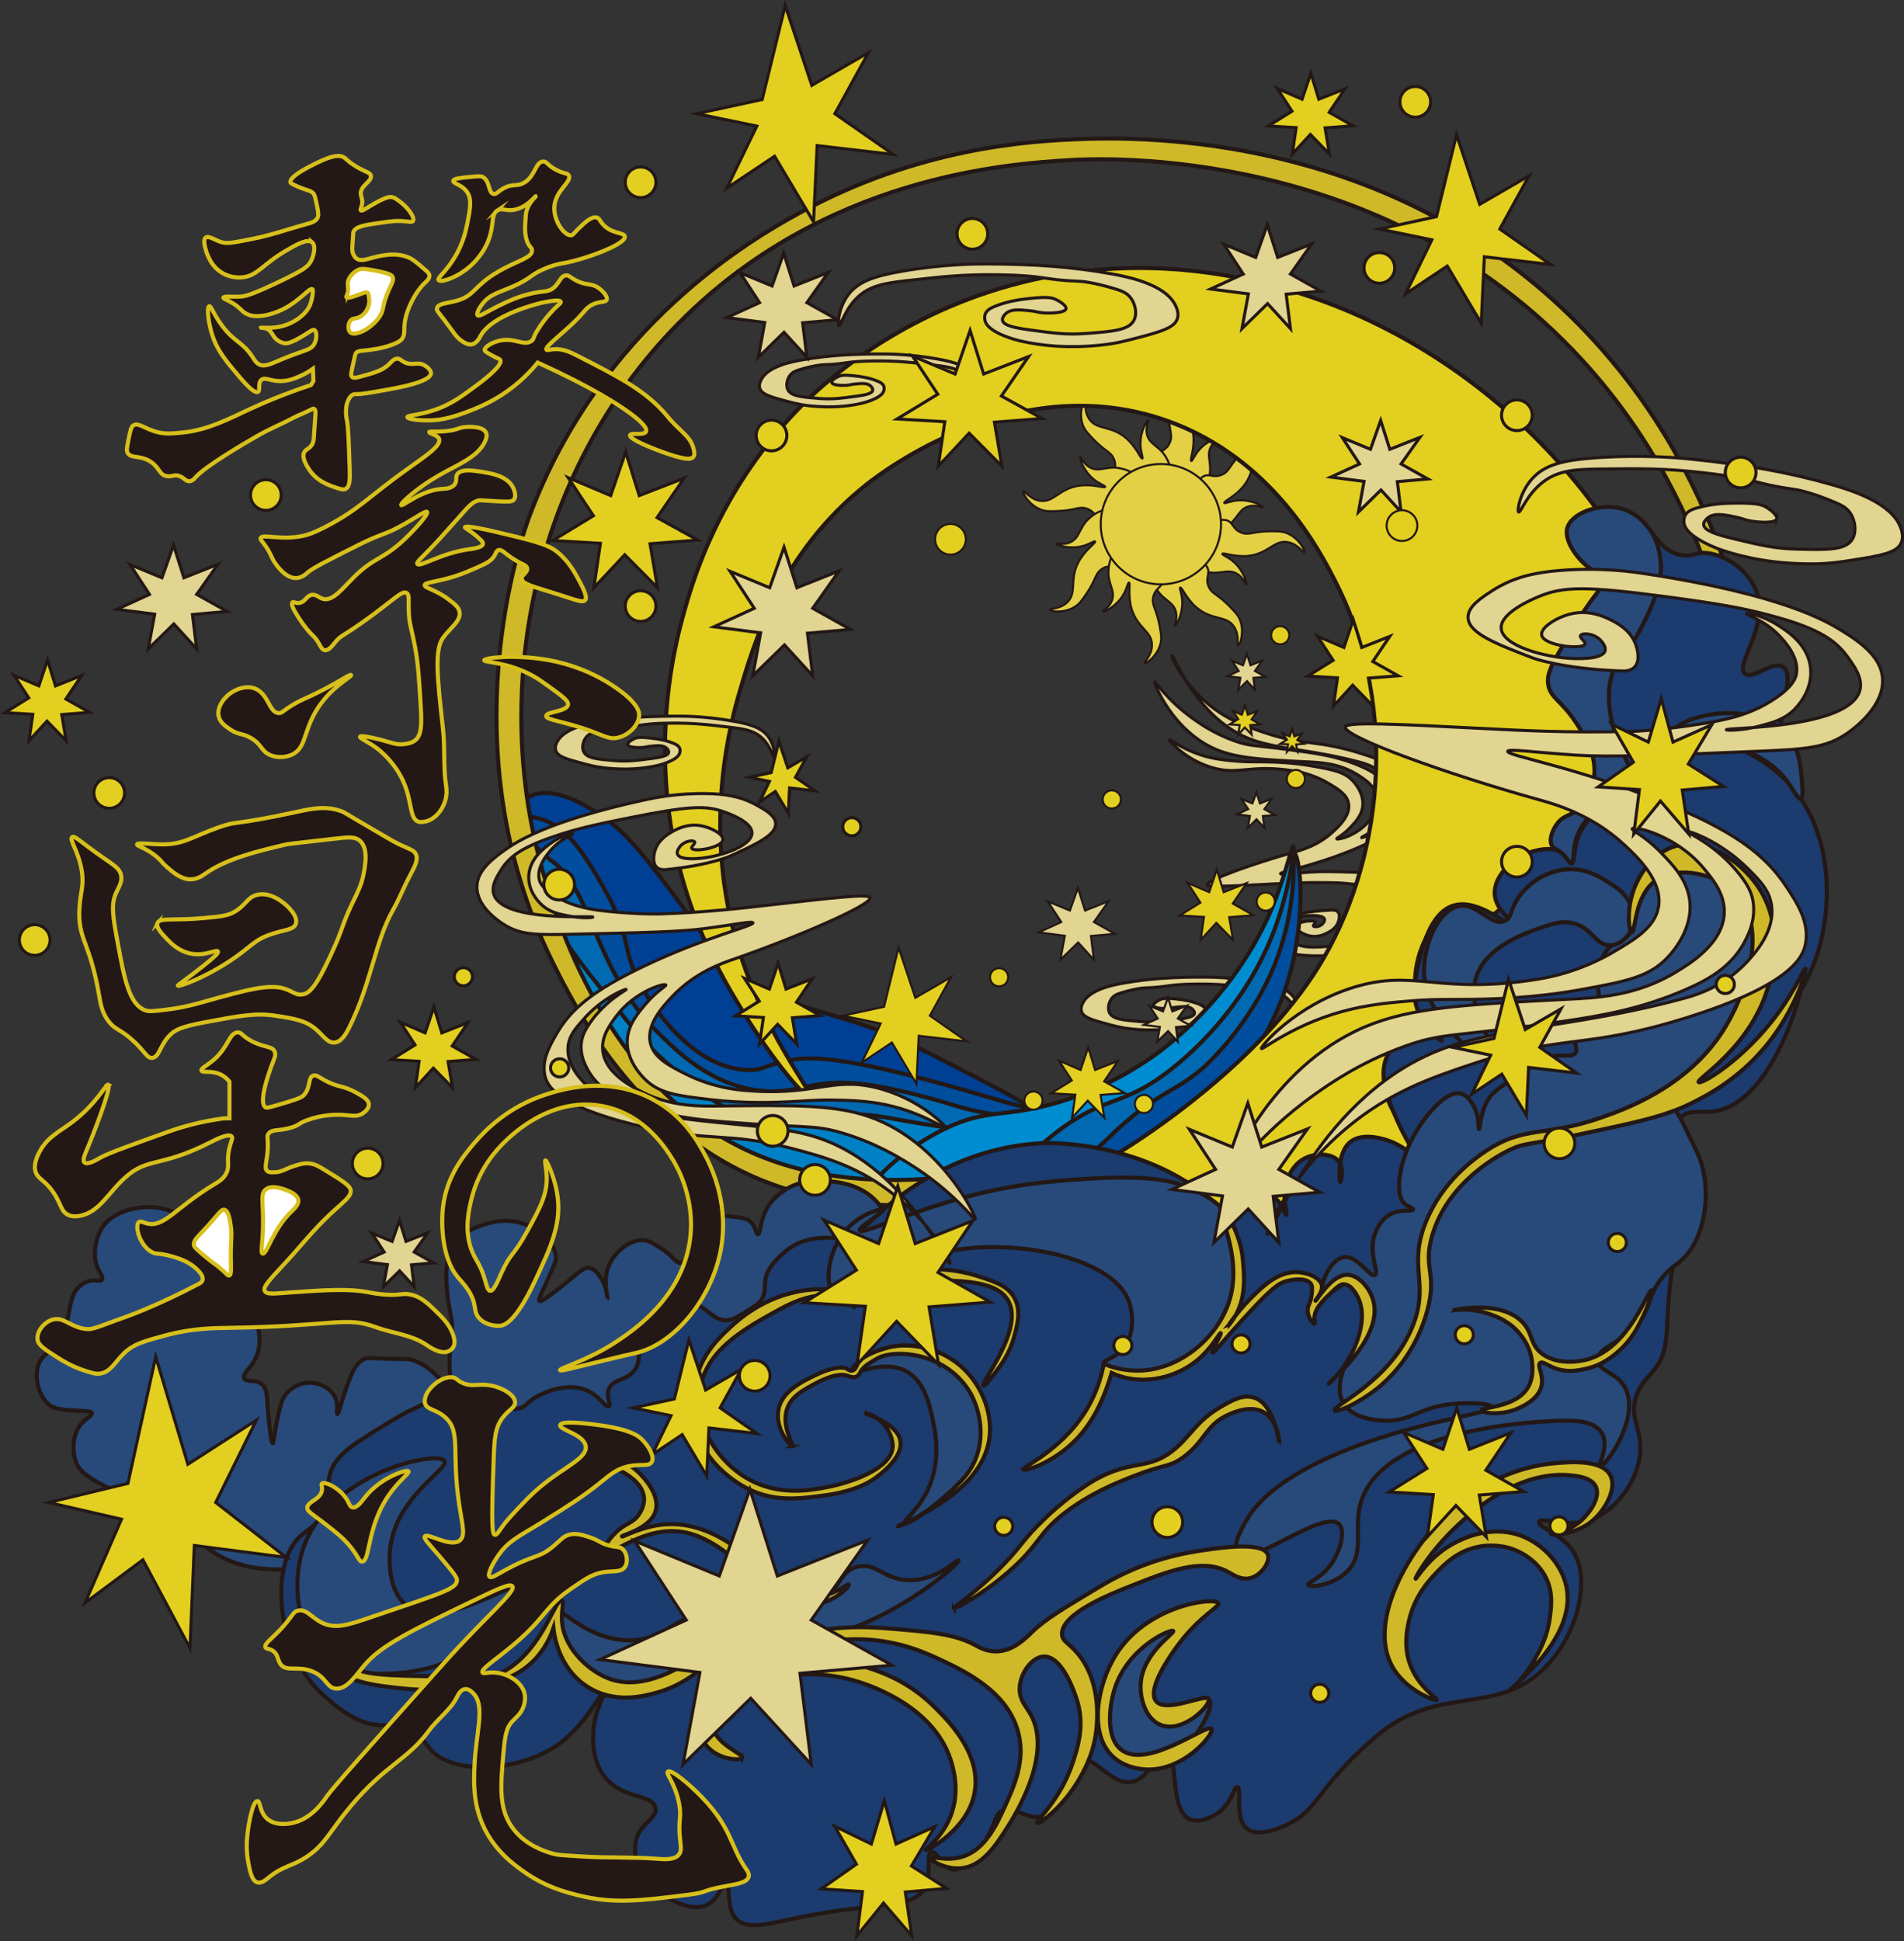 <?xml version="1.0" encoding="UTF-8"?><svg id="_レイヤー_2" xmlns="http://www.w3.org/2000/svg" viewBox="0 0 464.83 473.78"><rect x="0" y="0" width="464.83" height="473.78" fill="#333333" stroke="none"/><defs><style>.cls-1{fill:#0081c6;}.cls-1,.cls-2,.cls-3,.cls-4,.cls-5,.cls-6,.cls-7,.cls-8,.cls-9,.cls-10,.cls-11,.cls-12,.cls-13,.cls-14,.cls-15,.cls-16{stroke-miterlimit:10;}.cls-1,.cls-2,.cls-3,.cls-4,.cls-5,.cls-7,.cls-8,.cls-9,.cls-11,.cls-12,.cls-13,.cls-14,.cls-15,.cls-16{stroke:#231815;}.cls-2{fill:#008cd0;}.cls-3{fill:#1c3b6e;}.cls-4{fill:#cfb928;}.cls-5{fill:#004094;}.cls-6{fill:#231815;}.cls-6,.cls-10{stroke:#d7bf1c;}.cls-7{fill:#284a7a;}.cls-8{fill:#e3d045;}.cls-8,.cls-9,.cls-15{stroke-width:.5px;}.cls-9,.cls-11{fill:#e2d491;}.cls-10{fill:#fff;}.cls-11,.cls-14{stroke-width:.75px;}.cls-12{fill:#0069b2;}.cls-13,.cls-14,.cls-15{fill:#e3cf20;}.cls-16{fill:#004e9d;}</style></defs><g id="_レイヤー_40"><path class="cls-11" d="M294.72,215.96c-.19-1.1,11.48-5.27,21.05-7.93,1.93-.54,6.06-1.65,9.74-5.09,1.42-1.32,4.22-3.95,3.72-6.82-.39-2.25-2.63-3.57-4.93-4.93-3.84-2.26-7.4-2.86-8.46-3.03-10.89-1.73-13.44,1.22-20.21-.88-6.42-1.99-10.27-6.54-10.14-6.74.12-.19,3.85,2.94,9.96,4.35,2.43.56,4.81.76,6.44.89,2.93.24,4.3.14,6.92.18,2.05.03,6.7.12,11.93,1.07,4.99.91,7.53,1.41,9.54,3.58.39.42,2.84,3.06,2.39,6.32-.32,2.27-1.91,3.91-3.22,5.25-1.79,1.84-3.2,2.38-3.1,2.56.17.33,4.82-.68,7.87-4.35,1.01-1.21,2.35-2.83,2.27-4.95-.14-3.32-3.7-5.49-5.25-6.44-4.5-2.76-8.99-2.88-12.11-3.04-11.1-.57-17.14-.88-22.25-3.04-10.64-4.51-15.24-16.25-14.97-16.46.18-.14,3.04,4.46,9.42,9.01,1.58,1.13,5.02,3.54,9.9,5.31,4.35,1.58,5.27.99,17.36,2.74,4.29.62,8.72,1.36,13.78,3.58,2.17.95,4.83,2.34,6.32,5.13.38.72,1.43,2.66.89,4.89-.15.63-.46,1.39-1.43,2.62-2.64,3.33-5.85,4.59-5.79,4.71.07.12,3.61-.98,6.74-4.12,1.33-1.33,2.29-2.32,2.56-3.88.51-2.89-1.77-5.39-2.62-6.32-2.55-2.79-5.75-3.72-6.74-4-10.86-3.01-20.03-3.23-26.42-5.49-13.8-4.87-19.28-20.91-19.74-20.58-.3.21,2.5,6.44,8.65,11.63,4.78,4.04,9.46,5.64,14.02,7.16,9.87,3.28,12.37,1.59,23.5,5.07,11.59,3.63,12.84,6.71,13.12,8.11.48,2.42-.96,4.6-2.15,6.38-2.32,3.5-5.8,6.15-13.84,9.36-9.54,3.82-16.91,5-16.82,5.49.06.31,3.03-.12,7.52-.42,3.73-.24,9.18-.03,19.92.42,5.35.22,7.66.35,10.07,2.06.83.59,4.06,3.04,3.78,6.07-.19,2.02-1.88,3.57-4.46,5.15-1.74,1.06-6.54,3.98-21.75,6.3-1.31.2-4.85.72-9.39.34-2.46-.2-4.94-.64-7.35-2.2-1.26-.81-2.72-1.75-2.7-2.95.02-1.74,3.07-2.92,7.1-4.46,0,0,3.11-1.19,9.74-1.45.34-.01,1.06-.03,1.51.44.72.76.19,2.27.13,2.45-.61,1.72-2.27,2.51-2.95,2.83-.63.3-2.25,1.04-4.21.57-1.52-.37-3.35-1.49-3.21-2.33.21-1.22,4.54-1.64,4.78-1.01.11.28-.63.68-.5.94.15.31,1.45.28,2.2-.5.09-.1.66-.69.5-1.19-.32-.99-3.26-.84-3.77-.82-2.99.15-7.57,1.41-7.67,3.33-.09,1.69,3.32,3.13,4.09,3.46,2.75,1.17,5.22,1.18,14.14,0,6.02-.8,8.44-1.28,10.95-1.93,5.23-1.35,7.47-2.58,8.97-4.65.77-1.06,1.72-2.38,1.38-3.71-1.12-4.31-14.76-4.1-14.73-4.35,0-.09,1.65-.12,3.61.39,1.47.38,2.71.71,3.82,1.77.27.26,2.07,2.03,1.87,4.53-.22,2.71-2.63,4.22-3.71,4.9-1.66,1.04-3.32,1.33-3.37,1.2-.06-.14,1.93-.64,3.61-2.41.55-.58,2.28-2.39,1.89-4.3-.08-.37-.36-1.39-2.61-2.82-2.46-1.57-4.89-2.12-7.66-2.57-4.7-.77-7.66-.85-7.66-.85-7.08-.2-12.79.12-16.05.28-10.41.54-15.61.79-15.72.18Z"/><path class="cls-11" d="M281.6,245.46c.14.64,2.25.76,3.55.68,1-.06.94-.21,2.23-.33,1.66-.16,3.01-.26,3.79.57.13.14.51.55.43.98-.15.8-1.82,1.16-4.2,1.47-3.91.51-5.87.77-9.02.51-4.2-.35-6.82-.56-7.55-2.24-.47-1.07-.1-2.59.68-3.52.6-.71,1.36-.99,2.2-1.24,3.76-1.15,5.77-1.21,5.77-1.21,5.96-.18,5.3-.88,12.73-.94,5.61-.04,8.76.34,14.6,1.04,3.33.4,5.65.79,7.58,2.6,2.11,1.98,2.67,4.66,2.95,4.56.27-.1.14-2.69-1.32-4.76-1.58-2.24-4.19-3.12-8.58-3.91-6.49-1.17-11.63-1.23-13.06-1.23-7.93-.04-13.77.37-19.83,1.41-2.77.48-8.52,1.58-10.19,4.88-.19.37-.59,1.2-.34,2.07.36,1.22,1.8,1.86,4.91,2.72,3.13.87,4.7,1.3,7.2,1.57,5.01.54,9.13.2,12.64-.58,0,0,4.92-1.09,5.53-3.05.19-.6.03-1.09.03-1.09-.23-.7-.95-1.04-1.41-1.24-1.96-.84-4-1.12-4.57-1.2-3.62-.48-4.42-.33-5.13,0-.73.33-1.74.99-1.63,1.47Z"/></g><g id="_レイヤー_22"><path class="cls-1" d="M199.79,269.85c.21.16.56.39,1.04.55,2.02.68,4.12-.61,4.52-.83,4.57-2.51,30.68,1.3,30.64,5.28-.02,1.44-3.47,1.29-9.78,5.29-5.7,3.61-6.39,5.86-9.51,7.88-7.17,4.64-16.91,1.47-26.17-1.53-4.99-1.62-15-5.45-25.54-14.13-10.76-8.86-16.27-17.98-21.77-27.1-2.12-3.51-13.14-21.78-10.25-24.09,1.42-1.13,6.61,1.23,23.99,18.01"/></g><g id="_レイヤー_23"><path class="cls-12" d="M132.28,219.75c3.22,6.63,7.04,12.35,14.02,21.03,7.54,9.38,11.29,14.08,15.71,17.95,9.56,8.37,18.8,16.46,29.73,15.48,4.88-.44,8.73-2.57,17.57-2.23,3.74.14,6.33.65,8.67,1.07,6.26,1.12,28.2,5.02,29,2.61.76-2.31-16.63-14.23-37.4-14.5-9.61-.12-10.56,2.37-17.47,1.07-13.43-2.52-21.98-14.21-29.53-24.82-12.9-18.14-14.18-30.98-26.64-35.63-1.42-.53-5.84-2.18-7.86-.27-3.19,3.01,1.63,12.93,4.21,18.23Z"/></g><g id="_レイヤー_24"><path class="cls-16" d="M128.07,201.52c1.69,5.23,6.03,8.2,6.73,8.69,9.79,6.93,9.98,26.08,25.8,41.79,4.62,4.58,13.11,13.02,25.31,14.24,9.36.94,12.23-3.23,25.1-1.6,7.29.92,16.43,3.53,18.27,4.06,4.63,1.34,8.21,2.63,13.92,3.33,3.76.47,11.05,1,11.31-.14.35-1.57-12.68-5.25-29.14-10.87-38.43-13.13-57.8-19.98-65.32-33.41-3.64-6.49-4.2-12.19-11.22-19.35-7.66-7.82-18.89-13.2-21.03-10.94-.81.85-.22,2.67.28,4.21Z"/></g><g id="_レイヤー_21"><path class="cls-5" d="M129.99,194.11c1.91-.75,6.68-1.83,16.4,4.69,5.82,3.9,10.06,8.49,22.96,26.24,8.92,12.28,10.21,14.71,14.78,16.98,3.19,1.58,4.51,1.37,17.03,5.17,5.77,1.75,8.65,2.62,11.88,3.79,7.11,2.57,13.52,5.88,26.04,12.39,10.34,5.38,11.51,6.25,11.38,6.57-.28.7-6.54-1.47-17.45-4.55-28.58-8.07-35.92-7.39-40.28-6.58-6.23,1.16-6.27,2.55-10.43,2.36-13.82-.64-23.37-16.47-24.91-19.03-6.25-10.36-2.47-12.33-10.07-25.54-4.53-7.87-8.82-15.1-15.93-16.87-1.6-.4-4.96-.92-5.15-2.34-.17-1.27,2.28-2.7,3.75-3.28Z"/></g><g id="_レイヤー_26"><path class="cls-16" d="M315.77,208.03c1.58.18,3.33,14.73-.98,30.1-4.5,16.08-13.77,26.44-22.05,35.49-11.61,12.69-31.85,30.19-36.76,26.37-3.14-2.45.37-13.33,5.3-20.69,5.41-8.08,10.32-8.64,20.98-16.97,5.13-4.01,16.6-13.15,24.2-26.89,8.17-14.78,7.82-27.58,9.31-27.41Z"/></g><g id="_レイヤー_27"><path class="cls-12" d="M315.77,208.03c.25,5.96-.09,15.95-4.47,27.14-.83,2.13-4.48,11.12-12.91,20.7-10.42,11.85-13.55,7.99-27.96,22.05,0,0-6.27,6.11-16.67,12.64-5.5,3.45-7.24,3.89-8.07,3.23-1.88-1.5.46-8.97,4.76-14.4,4.38-5.53,8.7-6.31,18.36-11.41,4.27-2.26,12.48-6.6,19.9-12.91,9.69-8.25,14.87-17.18,17.48-21.78,5.44-9.58,8.16-18.57,9.58-25.26Z"/></g><g id="_レイヤー_28"><path class="cls-2" d="M216.23,289.2c-1.63.3-2.73.8-2.98.42-.76-1.21,7.69-9.58,18-14.39,9.54-4.45,13.62-2.57,25.13-5.62,12.81-3.4,21.68-9.42,25.02-11.73,2.43-1.68,20.96-14.85,30.06-38.55,2.5-6.5,3.93-12.86,4.28-12.77.44.11-.86,9.85-4.15,19.11-6.52,18.38-19.09,29.87-24.08,34.02-14.23,11.85-17.62,6.31-32.86,19.33-9.96,8.52-14.65,16.13-21.49,14.91-4.92-.88-9.6-6.09-16.95-4.73Z"/></g><g id="_太陽"><path class="cls-8" d="M282.65,111.46c.46-1.63,2.16-1.39,3-3.56.73-1.9-.3-2.81-.32-7.04-.01-2.01-.02-3.01.49-4.21,1.22-2.92,4.33-4.43,4.61-4.13.24.26-1.92,1.45-2.43,3.89-.72,3.42,2.78,4.8,3.32,9.71.38,3.42-.93,6.26-.49,6.4.3.09.68-1.34,2.02-2.83,2.18-2.43,5.29-3.23,5.42-3,.1.17-1.62.61-2.59,2.27-1.35,2.29.36,4.14-.49,7.45-.17.69-.88,3.47-2.75,4.21-3.69,1.46-10.84-5.44-9.8-9.15Z"/><path class="cls-8" d="M293.75,116.3c1.47-.85,2.52.52,4.63-.46,1.85-.86,1.75-2.22,4.68-5.27,1.39-1.45,2.09-2.17,3.29-2.68,2.92-1.24,6.2-.16,6.19.26,0,.36-2.39-.3-4.45,1.09-2.9,1.95-1.36,5.37-4.4,9.27-2.12,2.71-5.03,3.84-4.81,4.24.15.28,1.42-.48,3.43-.62,3.26-.22,6.05,1.38,5.98,1.64-.05.19-1.59-.69-3.44-.18-2.57.7-2.64,3.22-5.55,5-.6.37-3.05,1.87-4.91,1.09-3.66-1.53-3.97-11.46-.63-13.39Z"/><path class="cls-8" d="M299.47,127c1.63.46,1.39,2.16,3.56,3,1.9.73,2.81-.3,7.04-.32,2.01-.01,3.01-.02,4.21.49,2.92,1.22,4.43,4.33,4.13,4.61-.26.24-1.45-1.92-3.89-2.43-3.42-.72-4.8,2.78-9.71,3.32-3.42.38-6.26-.93-6.4-.49-.09.3,1.34.68,2.83,2.02,2.43,2.18,3.23,5.29,3,5.42-.17.1-.61-1.62-2.27-2.59-2.29-1.35-4.14.36-7.45-.49-.69-.17-3.47-.88-4.21-2.75-1.46-3.69,5.44-10.84,9.15-9.8Z"/><path class="cls-8" d="M294.75,138.51c.8,1.5-.6,2.5.31,4.64.79,1.88,2.17,1.82,5.11,4.85,1.4,1.44,2.1,2.16,2.57,3.37,1.14,2.96-.05,6.2-.47,6.17-.36-.02.38-2.38-.94-4.48-1.85-2.97-5.33-1.54-9.12-4.71-2.64-2.2-3.67-5.16-4.08-4.95-.28.14.43,1.44.5,3.45.11,3.27-1.58,6-1.84,5.92-.19-.06.74-1.56.3-3.43-.62-2.59-3.13-2.74-4.81-5.71-.35-.62-1.77-3.11-.93-4.94,1.65-3.61,11.59-3.59,13.4-.19Z"/><path class="cls-8" d="M272.21,116.73c-.78-1.51.63-2.49-.25-4.65-.77-1.89-2.14-1.85-5.06-4.91-1.38-1.46-2.07-2.18-2.53-3.4-1.11-2.97.12-6.2.54-6.17.36.02-.41,2.37.89,4.5,1.82,2.99,5.31,1.6,9.07,4.81,2.62,2.24,3.61,5.2,4.02,5,.29-.14-.42-1.44-.46-3.45-.07-3.27,1.65-5.98,1.91-5.9.19.06-.76,1.55-.34,3.43.58,2.59,3.09,2.78,4.74,5.76.34.62,1.73,3.13.87,4.95-1.69,3.59-11.63,3.45-13.4.03Z"/><path class="cls-8" d="M269.02,127.03c-1.65-.4-1.46-2.12-3.66-2.87-1.93-.66-2.8.4-7.03.57-2.01.08-3.01.12-4.22-.34-2.96-1.12-4.58-4.17-4.28-4.47.25-.25,1.52,1.87,3.97,2.29,3.45.6,4.7-2.94,9.6-3.65,3.41-.5,6.29.71,6.41.27.08-.31-1.36-.63-2.9-1.93-2.51-2.1-3.41-5.18-3.18-5.32.17-.1.67,1.59,2.35,2.51,2.34,1.27,4.13-.5,7.46.23.69.15,3.5.76,4.3,2.61,1.59,3.64-5.07,11.02-8.81,10.1Z"/><path class="cls-8" d="M273.47,137.67c-1.31,1.08-2.57-.09-4.49,1.23-1.68,1.15-1.35,2.49-3.73,5.98-1.13,1.66-1.7,2.49-2.79,3.19-2.67,1.71-6.08,1.19-6.14.78-.05-.35,2.4-.11,4.21-1.82,2.53-2.41.44-5.53,2.79-9.88,1.63-3.03,4.32-4.63,4.03-4.99-.2-.25-1.32.71-3.28,1.18-3.18.76-6.19-.35-6.17-.61.02-.2,1.68.41,3.42-.39,2.41-1.12,2.06-3.61,4.63-5.85.53-.47,2.7-2.35,4.66-1.9,3.87.89,5.83,10.64,2.87,13.09Z"/><path class="cls-8" d="M283.84,141.78c-.17,1.69-1.88,1.75-2.32,4.04-.38,2,.79,2.72,1.56,6.88.37,1.97.55,2.96.27,4.23-.69,3.09-3.48,5.13-3.81,4.88-.29-.21,1.63-1.77,1.7-4.25.1-3.5-3.58-4.23-4.98-8.98-.98-3.3-.19-6.33-.65-6.38-.32-.04-.43,1.44-1.49,3.15-1.72,2.78-4.64,4.12-4.81,3.91-.13-.15,1.48-.89,2.15-2.69.92-2.49-1.08-4.01-.84-7.42.05-.71.26-3.57,1.97-4.63,3.37-2.09,11.63,3.44,11.26,7.27Z"/><circle class="cls-8" cx="283.41" cy="127.94" r="14.68"/></g><g id="_レイヤー_5"><path class="cls-4" d="M417.36,140.69c-4.43-12.94-13.28-33.43-31.26-52.97-48.12-52.3-116.86-49.14-125.04-48.63-14.66.91-59.85,3.73-95.52,39.94-36.2,36.75-45.5,90.57-33,133.72,3.09,10.66,14.94,51.56,49.51,67.88,33.3,15.72,71.32.9,71.9,4.37.4,2.39-17.67,9.18-37.01,9.14-2.53,0-15.67-.15-29.73-5.57-31.87-12.29-47.27-43.54-52.44-54.02-25.66-52.08-7.36-103.62-5.56-108.45,17.37-46.59,54.66-67.89,65.54-73.89,29.81-16.42,57.17-17.81,69.12-18.27,22.4-.88,76.56,1.57,119.17,42.9,23.98,23.26,34.94,49.75,40.12,67.13"/></g><g id="_レイヤー_6"><path class="cls-13" d="M274.41,280.57c4.38-2.75,32.66-20.76,47.39-44.47,15.56-25.06,20.14-62.58,4.46-93.66-3.77-7.48-15.44-30.6-41.44-39.77-36.42-12.85-69.26,12.4-73.39,15.68-20.94,16.67-27.42,38.76-30.83,50.42-2.05,6.98-8.92,31.54-1.15,59.86,6.31,22.98,19.52,38.45,18.35,39.22-.93.61-9.17-9.06-16.21-20.58-5.24-8.58-15.15-24.82-18.23-48.6-2.8-21.62.85-38.83,3.04-47.08,2.45-9.21,9.01-32.71,30.38-53.66,4.12-4.04,21.48-20.43,50.03-28.3,28.69-7.9,52.26-2.68,61.34-.56,41.48,9.7,79.27,41.13,96.82,81.63,24.57,56.69,13.63,140.55-37.59,165.93-46.45,23.02-114.03-7.97-113.68-21.78.11-4.3,6.77-5.54,20.7-14.27Z"/></g><g id="_レイヤー_20"><path class="cls-7" d="M69.76,383.09c-3.41-.05-10.28.27-17.02-3.82-6.2-3.76-5.59-7.19-12.51-10.77-4.71-2.44-6.73-1.76-14.25-5.56-5.4-2.73-6.66-4.26-7.33-5.86-1.19-2.87-.96-7.16,1.29-9.67,1.16-1.29,2.69-1.92,2.49-2.52-.17-.52-1.44-.44-3.36-.56-2.84-.17-4.95-.3-6.31-.98-3.08-1.55-4.87-7.31-3.08-10.93,1.54-3.11,4.62-2.44,6.17-6.03.58-1.34.04-1.18.98-6.17.69-3.64,1.18-4.78,2.1-5.75.47-.49,1.5-1.57,3.08-1.87,1.46-.28,2.5.28,2.87-.23.4-.54-.39-1.69-.77-2.37-1.68-3.04-.82-7.33.42-9.68,2.62-4.97,9.23-5.52,10.34-5.62,1.21-.1,5.16-.43,8.66,1.94,2.57,1.75,3.98,4.88,6.79,11.15,2.21,4.93,2.13,5.86,3.79,7.59,2.87,2.98,4.79,1.96,6.96,4.64,2.34,2.89,2.99,7.67,1.48,11.17-1.2,2.8-3.52,4.18-2.95,5.27.55,1.04,2.83.06,4.43,1.48,1.07.95,1.11,2.34,1.26,4.64.32,4.58.91,9.69,1.26,9.7.27,0,.41-2.81,1.48-7.38.68-2.92,1.06-3.63,1.48-4.22,1.01-1.42,2.92-2.97,5.48-3.16,2.76-.21,5.63,1.19,6.74,3.37,1.02,1.99.32,4.17.63,4.22.32.05.82-2.27,1.69-4.85,1.49-4.43,2.56-7.61,5.06-8.64.59-.24.73-.15,5.06,0,5.78.2,5.24.02,5.81.15,5.77,1.31,9.77,7.69,10.29,9.12.01.03.08.23.13.22.23-.04-.83-4.48-.63-9.7.12-3.11.55-3.04.63-5.9.11-3.84-.65-5.14-1.05-8.64-.49-4.2-1.15-9.86,2.11-13.91,2.02-2.52,4.77-3.42,6.53-4,1.63-.54,5.93-1.96,10.54,0,3.2,1.36,7.28,4.66,7.17,8.22-.03.83-.79,2.52-2.32,5.9-1.34,2.97-2.03,4.13-1.69,4.43.22.19.89,0,4.43-2.74,5.26-4.09,6.21-5.56,7.8-5.27,2.01.37,3.25,3.24,3.58,4,.76,1.75.78,3.38.84,3.37.1-.01-1.11-3.69,0-7.17,1.27-3.98,5.51-7.43,9.06-6.96,1.08.15,1.91.66,3.58,1.69,3.65,2.24,3.85,3.85,5.06,3.79,2.89-.13,2.57-9.4,7.59-11.17,1.51-.53,3.33-.32,6.11,0,2.1.24,2.83.59,3.37,1.05,1.49,1.26,1.4,3.17,1.9,3.16.61,0,.52-2.87,1.9-5.69,1.43-2.94,3.81-4.51,4.64-5.06,3.78-2.5,7.74-2.32,9.99-2.22,1.96.09,8.48.38,12.74,5.29,0,0,1.95,2.24,2.77,4.94,2.79,9.24-20.66,26.72-30.14,34.78-38.28,32.55-28.2,64.27-51.37,69.24-20.96,4.5-40.15-19.11-65.78-19.46Z"/></g><g id="_レイヤー_11"><path class="cls-3" d="M147.22,413.49c-.76-.47-4.15,7.83-11.65,12.78-9.44,6.23-25.04,6.93-30.45.75-1.21-1.39-2.97-4.32-6.68-5.52-2.1-.67-3.79-.46-4.77-.41-6.17.29-11.84-4.76-14.78-7.39-11.49-10.25-13.19-31.68-5.65-38.68,1.8-1.67,4.31-2.68,6.04-6.12,2.1-4.18,0-5.87,1.55-9.97,1.53-4.05,5.6-6.54,13.73-11.52,2.02-1.24,4-2.44,6.87-3.77,6.82-3.15,10.53-4.87,14.72-4.05,5.16,1.02,6.52,5,10.45,4.18,2.06-.43,1.87-1.56,4.88-3.14.8-.42,6.93-3.53,11.97-1.18,3.03,1.41,4.47,4.24,5.21,3.79.65-.39-.81-2.31,0-4.27,1.03-2.5,4.48-1.92,6.4-4.74.98-1.43.75-2.56,1.05-4.24,1.02-5.76,7.09-12.07,12.22-11.88,4.32.16,5.65,4.85,9.72,4.03,1.39-.28,2.75-1.13,5.45-2.84,1.34-.85,1.9-1.33,2.36-2.01,1.05-1.57.84-3.18.91-4.31.22-3.63,3.54-6.34,5.22-7.72,6.3-5.16,15.24-2.48,15.9-2.27.68-.8,1.69-1.94,2.98-3.25,3.5-3.57,19.21-19.59,43.78-20.73,0,0,25.62-1.19,43.51,16.05,3.06,2.95,6.5,8.09,7.07,12.04.34,2.32.13,4.14.13,4.14-.33,2.93-1.44,4.58-1.06,4.85.55.38,2.46-3.27,6.5-5.27,3.28-1.62,8.34-2.33,11.15,0,1.36,1.13,1.79,2.63,2.48,2.48,1.06-.24,0-3.75,1.86-5.58,2.23-2.2,6.27.43,8.05-1.55,1.65-1.83-1.17-4.78.31-7.43,2.08-3.73,10.01-2.07,10.53-4.34.35-1.5-3.19-2.02-4.03-5.27-1.11-4.31,3.38-10.1,4.38-10.9.03-.02.09-.07.13-.15.52-.95-2.58-3.33-4.03-4.89-3.16-3.42-4.78-9.79-2.88-13.81,2.1-4.43,7.4-3.75,8.63-8.06.69-2.41-.67-3.67-1.44-6.91-1.83-7.65,1.55-18.13,7.42-20.65,4.52-1.94,8.44,1.73,12.15-1.22,1.71-1.36,1.38-2.54,2.88-5.18,3.39-5.98,8.19-5.38,14.04-10.94,1.58-1.5,5.72-5.44,7.09-11.45,1.48-6.53-1.02-12.37-2.73-16.35-3.66-8.55-7.47-9.38-7.09-14.17.15-1.91,2.28-5.12,6.54-11.45,4.6-6.85,5.46-7.38,5.45-9.27-.02-5.83-8.22-7.82-7.63-11.99.53-3.78,8.04-7.67,13.63-6,5.95,1.78,6.66,8.94,13.08,9.81,2.72.37,2.99-.86,6-.55,4.9.52,10.17,4.44,11.99,9.27,3.26,8.64-5.39,17.98-2.73,20.17,1.95,1.6,6.68-3.32,9.27-1.64,2.93,1.91-.88,9.67-1.09,20.17-.18,9.04,2.48,11.24,4.91,22.89,1.38,6.66,3.73,17.93,1.64,30.52-2.31,13.88-10.68,33.36-22.35,34.88-3.19.42-6.62-.51-8.18,1.64-1.88,2.59,1.3,6.45,2.73,11.99,2.16,8.41-2.53,9.85-4.91,26.16-1.89,12.98.26,17.76-4.42,23.56-1.5,1.86-3.24,3.25-4.21,6.31-1.59,5.02,1.11,7.48,1.05,12.63-.09,7.26-5.62,15.04-12.1,17.36-6.12,2.19-12.15-.81-12.63.53-.46,1.29,5.63,2.91,8.42,7.37,4.53,7.23.53,22.24-8.94,29.99-11.52,9.43-24.64,2.8-38.93,14.73-3.11,2.59-5.79,5.26-5.79,5.26-8.75,8.71-9.41,13.1-15.78,16.31-1,.51-7.29,3.67-10.31,1.23-3.16-2.56-1.14-9.96-2.31-10.17-.84-.15-1.29,3.75-4.53,6.18-1.58,1.18-4.74,2.7-7.04,1.71-5.27-2.26-2.68-16.17-5.79-16.84-2.27-.49-3.73,6.96-8.56,7.71-5.08.78-8.89-6.62-12.27-5.13-1.49.65-.97,2.19-3.42,6.56-2.08,3.71-3.37,6.01-5.7,6.85-4,1.43-7.11-2.85-10.27-1.14-1.55.84-1.19,2.07-3.14,5.7-.8,1.5-4.76,8.87-8.56,8.56-2.86-.23-4.02-4.67-5.42-4.28-1.41.4.08,4.77-1.43,8.27-2.61,6.06-11.58,3.45-33.8,8.3-4.83,1.05-9.93,2.38-12.46-.26-2.57-2.7-1.19-8.22-2.49-8.47-1.05-.2-1.59,3.48-4.48,4.98-3.12,1.61-7.07-.31-8.47-1-5.26-2.57-10.2-8.87-9.07-14.37.93-4.55,5.39-5.56,4.83-8.25-.73-3.46-8.14-2.03-12.44-7.59-3.1-4-2.82-9.33-2.73-10.93.29-5.45,2.88-8.94,2.35-9.27Z"/></g><g id="_レイヤー_30"><path class="cls-3" d="M302.64,312.05c-1.06-2.07-3.33-7.3-1.69-13.15.74-2.63,3.02-8.06,6.44-8.22,1.58-.07,3.01,1.01,3.43,1.32,2.38,1.8,2.8,4.58,3.17,4.49.43-.11-1.05-3.76,0-7.65.18-.66,1.28-4.72,5.01-6.33,2.69-1.16,6.49-.93,7.92,1.06,1.36,1.89.33,5.02.26,5.01-.09,0-.95-6.94,2.37-9.76,2.65-2.25,7.03-1.1,8.18-.79,8.29,2.18,12.83,10.89,12.93,10.82.09-.07-5.86-6.78-9.76-15.83-2.24-5.21-4.5-10.67-2.11-15.57,1.43-2.93,4.65-5.91,7.92-5.81,2.9.1,5.1,2.6,5.28,2.37.21-.26-3.39-2.48-5.28-6.07-2.24-4.26-1.24-8.84-.53-12.14.81-3.72,2.83-13.02,8.71-14.78,6.15-1.84,13.54,5.45,14.25,4.49.49-.67-3.89-3.09-4.22-7.12-.36-4.34,4.12-8.74,8.44-10.29.71-.25,5.51-1.97,8.18.26,1.22,1.02,1.51,2.47,2.11,2.37.81-.13.52-2.85,1.32-5.54,1.36-4.57,5.9-9.1,10.03-8.97,3.32.1,4.89,3.17,6.33,2.37,1.65-.91-.39-4.95,1.06-8.97,2.05-5.7,9.78-7.67,10.82-7.92,10.8-2.59,20.77,6.81,22.43,8.44,11.63,11.41,12,29.86,8.18,42.22-3.18,10.28-9.43,16.89-12.93,20.58-7.31,7.72-13.22,10.07-21.9,15.3-22.79,13.76-38.63,31.77-42.48,36.15-12.53,14.24-16.49,23.86-23.45,23.05-5.57-.65-9.37-7.55-11.64-13.02l-2.08-1.98-8.51,5.95.66-4.63-3.5-2.17-6.52,1.23-11.82,11.05,3-11.83Z"/></g><g id="_レイヤー_29"><path class="cls-7" d="M327.91,342.37c-2.01-3.66.21-8.52.71-9.61,1.31-2.87,2.33-2.6,3.87-5.64.79-1.55,3.17-6.24,1.2-10.37-.11-.24-1.83-3.72-4.81-4.06-3.13-.36-5.23,3.04-5.93,2.5-.95-.72,1.5-7.92,5.25-8.34,3.41-.38,6.18,5.05,7.45,4.33,1.22-.69-1.86-5.43.15-10.37.26-.63,1.42-3.5,4.12-4.69,2.37-1.04,4.93-.36,5.04-.9.07-.37-1.12-.69-1.85-1.25-2.94-2.26-1.41-10.69,2.2-17.06,2.56-4.52,7.94-11.16,11.56-9.92,1.75.6,3.14,3.06,3.67,4.82.61,2.02.29,3.74.52,3.77.34.04.21-3.83,2.23-7.21,1.13-1.89,3.29-3.27,7.6-6.03,4.84-3.1,7.27-4.64,9.58-4.7,1.62-.04,3.54.31,4.21-.74.35-.56.08-1.1-.1-2.3-.07-.49-.74-5.08,1.15-6.37.98-.67,2.37-.27,3.34,0,2.22.62,3.18,2.03,3.55,1.78.46-.32-1.01-2.53-1.78-5.01-1.4-4.53-.98-11.64,2.68-14.24,1.61-1.14,3.88-1.43,4.61-3.5.25-.7.2-1.29.19-1.58-.13-2.95,1.46-8.21,4.52-11.36,3.83-3.95,9.41-3.99,10.21-3.99,7.6.05,13.35,6.32,15.85,11.27,4.67,9.26.54,19.09-1.7,24.44-3.47,8.27-10.96,18-16.43,19.36-.51.13-2.14.46-2.7,1.68-.7,1.53.75,3.44,2.2,5.85,0,0,.22.36,4.05,8.32,3.67,7.63,2.6,20.28-3.57,26.12-1.7,1.61-3.26,2.21-5.35,4.97-2.48,3.28-2.29,5.11-3.84,8.06-3.96,7.57-11.59,7.8-11.45,11.56.11,2.91,4.68,2.85,6.72,6.95,3.68,7.35-5.11,19.42-6.28,18.97-.52-.2,2.5-4.96.45-8.21-1.79-2.84-6.47-3.01-9.8-2.91-4.66.14-43.88,1.31-49.06,20.27-1.75,6.43,1.18,12.03-3.25,16.52-3.5,3.54-9.18,3.97-9.49,3.28-.27-.6,3.79-1.85,6.24-6.04,1.48-2.53,2.93-7.08,1.28-8.75-3.83-3.87-21.65,10.61-24.81,7.25-1.74-1.85,2-7.95,2.5-8.76,1.89-3.03,9.11-13.46,39.8-21.78,11.44-3.1,20.01-4.24,19.89-5.31-.09-.81-5.17-1.24-10.05-.73-7.83.82-9.98,4.4-16.58,4.03-1.63-.09-7.56-.42-9.74-4.39Z"/><path class="cls-7" d="M220.91,371.66c-.48-.55,3.7-3.18,6.1-9.19,2.51-6.3,1.44-12.19.95-14.7-.85-4.36-2.04-10.48-6.64-13.04-5.64-3.14-12.74,1.11-13.26-.19-.42-1.03,3.82-4.42,8.86-5.66,5.87-1.44,10.69.56,11.69,1,5.47,2.39,8.04,6.76,9.64,9.5,1.78,3.04,3.82,6.5,3.36,10.88-.43,4.11-2.83,6.76-6.68,10.9-6.17,6.63-13.4,11.23-14.02,10.5Z"/><path class="cls-7" d="M281.58,407.33c-.1.35-2.29,8.17.75,10.26,3.48,2.39,10.87-4.76,12.76-2.89,1.3,1.29-1.03,5.86-3.06,8.53-1.63,2.14-5.18,6.81-11.2,6.88-4.61.05-8.91-2.62-11.01-6.26-3.98-6.89,1.08-15.19,2.5-17.52,6.15-10.08,18.07-13.33,18.77-12.26.59.9-6.99,4.55-9.51,13.27Z"/><path class="cls-7" d="M209.87,300.35c.52,1.07,10.95-4.14,25.27-8.01,11.83-3.19,20.27-4.01,30.8-4.65,15.34-.92,20.64.65,24.26,2.23,3.43,1.49,7.16,3.18,9.74,7.08,6.22,9.4-.41,22.29-1.53,24.46-1.59,3.08-5.69,11.04-14.15,13.5-6.99,2.03-14.67-.36-14.8-2.09-.08-1.08,2.81-1.23,4.9-3.85,2.7-3.39,2.11-8.45,1.49-10.64-3.17-11.12-26.31-15.79-42.08-13.37-5.82.9-9.27,1.43-13.12,3.96-5.97,3.93-8.46,9.75-13.17,9.24-.24-.03-1.96-.24-3.3-1.55-3.62-3.55-1.71-12.46,3.15-17.27,3.38-3.34,7.97-4.51,8.22-4.07.32.56-6.09,4.17-5.68,5.02Z"/><path class="cls-7" d="M135.01,393.42c1.91-1.71,6.62,5.6,16.34,6.8,11.35,1.4,13.54-7.49,28.16-8.48,10.45-.71,14.76,3.47,20.63-.42,4.85-3.22,4.77-7.96,9.35-8.96,4.49-.98,6.29,3.22,12.42,3.33,7,.12,11.84-5.24,12.11-4.85.32.46-6.81,6.94-16.96,12.42-6.17,3.33-10.85,4.87-12.72,5.45-2.8.87-4.14,1.08-10.9,2.42-11.89,2.36-17.89,3.56-20.38,4.44-7.83,2.74-7.88,4.49-13.83,5.56-3.51.63-9.37,1.68-14.84-1.21-7.85-4.16-11.46-14.63-9.37-16.49Z"/><path class="cls-7" d="M108.5,356.56c1.32,2.02-12.64,9.1-13.34,22.54-.08,1.51-.48,9.31,4.22,12.88,9.25,7.01,29.65-8.93,31.77-5.87,1.5,2.17-7.24,12.38-18.46,17.95-7.28,3.61-13.33,4.15-15.21,4.27-4.88.32-11.75.76-17.14-3.15-7.65-5.56-9-17.52-6.77-25.76,5.34-19.72,33.2-25.5,34.93-22.86Z"/><path class="cls-7" d="M400.83,196.66c-1.56-4.16-2.46-8.6-4.45-12.57-.61-1.22-5.02-10.02-3.14-18.33,1.11-4.9,3.1-3.83,8.12-13.88,3.87-7.74,4.32-11.65,4.06-14.79-.33-4.14-1.87-6.64-2.2-7.16-.52-.81-2.95-4.65-7.57-5.83-5.45-1.4-12.34,1.31-13.09,5.03-.58,2.88,2.36,7.23,5.44,9.46,1.17.85,2.51,1.5,2.82,2.92.37,1.68-.94,3.26-1.71,4.23,0,0-2.69,3.38-7.65,11.98-2.53,4.39-3.8,6.59-3.52,9.06.4,3.55,2.98,3.89,6.65,9.36,2.1,3.15,5.41,8.09,4.53,13.9-.21,1.39-.77,5.1-3.62,7.45-2.01,1.66-3.55,1.31-5.24,3.42-1.31,1.65-2.24,4.21-1.31,5.64.39.59.74.44,1.88,1.31,1.97,1.5,2.28,2.96,2.83,2.86.78-.15.14-3.07,1.23-6.28.24-.7,1.63-4.8,5.34-6.44,2.86-1.27,7.19-1.13,9.42.25.27.17,1.08.7,1.42.44.42-.32-.07-1.62-.23-2.04Z"/><path class="cls-7" d="M393.09,230.73c-3.3.07-4.16-3.68-8.18-5.14-3.12-1.13-6.03-.12-9.51,1.12-3.45,1.23-12.21,4.34-14.82,11.18-3.58,9.4,6.79,19.71,4.61,21.39-1.62,1.25-8.22-3.81-12.44-9.51-1.97-2.66-4.23-5.71-4.89-10.2-1.19-8.09,3.28-17.67,8.53-18.45,4.44-.66,7.75,5.23,11.04,3.63,1.62-.78,1.21-2.4,2.94-5.17,2.4-3.85,7.18-7.16,12.44-7.41,4.64-.22,8.04,2,10.34,3.49,1.83,1.19,3.7,2.45,4.79,4.9.4.91,1.7,3.84.19,6.69-.91,1.71-2.85,3.43-5.05,3.48Z"/><path class="cls-7" d="M402.59,189.09c-.99-.71.9-6.91,5.59-10.79,3.5-2.89,7.43-3.54,9.69-3.92,4.78-.8,8.47.05,9.22.23,2.51.61,6.29,1.52,9.22,4.84,3.02,3.41,3.3,7.28,3.69,12.45.17,2.24-.03,2.95-.36,3.07-.74.25-1.87-2.47-3.87-4.96-3.66-4.57-8.56-6.31-10.26-6.91-2.14-.76-6.65-2.36-11.71-1.11-7.08,1.75-10.18,7.84-11.22,7.1Z"/></g><g id="_レイヤー_13"><path class="cls-4" d="M181.21,429.01c-.34.78-5.54.61-8.5-2.66-3.38-3.72-2.5-9.98-.8-13.81,3.3-7.43,11.54-10.07,19.12-12.48,11.51-3.67,21.37-2.96,25.88-2.59,10.18.83,16.28,1.33,21.39,4.18.69.39,2.42,1.41,4.77,1.42,4.23.02,7.36-3.25,8.93-4.77,3.1-3.03,7.68-5.77,16.85-11.25,11.06-6.62,20.93-8.1,25.5-8.76,3.78-.55,13.87-2.01,15.14,1.06.74,1.8-1.55,5.16-4.25,5.84-2.24.57-4.2-.85-5.58-1.59-6.26-3.36-14.39-.14-23.58,3.5-5.07,2.01-17.24,6.82-16.79,11.91.16,1.76,1.65,1.92,3.98,4.78,5.13,6.3,4.65,14.58,4.51,17-.37,6.42-2.86,10.92-4.14,13.17-4.07,7.17-10.01,11.41-10.46,11-.48-.43,5.66-5.41,8.76-14.87,1.24-3.78,3-9.41.8-15.67-.17-.49-3.23-10.34-7.97-10.09-3,.16-5.85,4.32-5.84,7.97,0,2.69,1.56,4.18,2.66,6.11,5.7,9.97-4.27,25.44-5.84,27.89-2.67,4.15-5.93,9.21-11.09,9.7-3.88.37-7.64-1.97-7.5-2.52.14-.57,3.78.91,7.7-.27,5.6-1.68,8.38-7.74,10.29-11.91,2.38-5.19,5.16-11.22,3.52-18.1-2.49-10.44-13.39-15.47-20.18-18.59-3.08-1.41-10.14-4.56-19.65-4.51-15.17.07-26.57,8.2-26.56,8.23.02.05,4.45-2.99,11.19-3.84,1.93-.24,5.82-.54,12.04.9,5.6,1.29,14.45,3.34,22.13,10.79,3.56,3.45,12.01,11.67,10.31,21.29-1.63,9.18-11.76,14.33-11.99,14.1-.17-.17,4.61-3.35,6.52-9.47,1.81-5.79.07-11.11-.42-12.62-4.49-13.77-21.33-18.68-23.78-19.36-13.31-3.68-26.7.08-31.98,5.89-.84.93-2.47,2.77-2.31,5.05.32,4.62,7.65,7.01,7.23,7.99Z"/><path class="cls-4" d="M325.86,344.24c-.75-1.08,13.95-7.19,19.2-21.03,3.87-10.19-1.39-14.05,3.05-24.99,4.04-9.95,11.92-15.44,14.32-17.07,9.64-6.53,14.64-3.61,28.04-8.23,5.66-1.95,21.25-7.33,30.17-21.33,5.34-8.39,11.13-24.32,3.66-32.91-4.77-5.48-14.51-7.48-19.81-3.96-5.61,3.73-5.17,12.94-6.09,12.8-.78-.12-1.68-6.78,1.52-12.8.66-1.24,3.51-6.58,9.14-8.23,7.89-2.3,16.02,4.17,19.81,9.45,6.89,9.61,3.76,21.39,3.05,24.07-4.12,15.52-17.9,23.35-17.23,24.11.59.67,11.05-5.42,19.39-16.83,4.34-5.95,6.42-11.03,6.72-10.89.38.18-2.12,8.89-8.22,17.05-7.06,9.45-15.75,13.89-19.54,15.78-6.53,3.25-13.52,4.72-27.5,7.66-12.83,2.7-13.03,1.92-16.88,3.73-1.66.78-15.16,7.39-19.06,21.12-2.27,7.98,1.38,8.93-1.18,18.28-.91,3.32-3.89,12.37-12.47,19.09-4.39,3.43-9.62,5.76-10.07,5.11Z"/><path class="cls-4" d="M350.72,414.87c-.31.39-7.65-2.27-10.9-8.25-6.04-11.11,4.33-29.44,15.61-39.17,1.58-1.36,10.84-9.14,24.15-10.31,3.66-.32,11.48-1,13.55,2.94,1.64,3.14-1.06,7.88-3.54,10.36-4.45,4.43-10.84,4.23-10.89,4.07-.03-.13,3.94-.33,7.3-3.35,2.21-1.99,4.79-5.76,3.59-8.31-1.05-2.23-4.54-2.6-6.36-2.77-12.7-1.19-24.02,9.09-27.21,12.06-7.03,6.54-10.62,13.04-10.43,13.2.18.15,3.31-5.67,9.94-8.96,1.85-.92,9.15-4.54,16.79-1.14,5.16,2.3,9.51,7.38,10.27,13.04,1.67,12.43-14.41,24.27-14.19,24.46.11.09,3.64-2.96,6.53-8.16,1.13-2.04,2.83-5.17,3.42-9.61.39-2.92.81-6.12-.81-9.61-2.32-4.98-7.1-6.86-8.47-7.33-.63-.22-3.95-1.32-8.15-.49-5.26,1.04-8.44,4.41-10.59,6.68-1.56,1.66-5.01,5.4-6.36,11.41-.42,1.88-1.31,5.87.16,10.27,1.97,5.86,6.88,8.64,6.61,8.98Z"/><path class="cls-4" d="M232.88,392.54c-.2-.28,5.46-3.76,12.27-10.85,4.2-4.37,4.32-5.41,8.3-9.44,1.97-2,6.25-6.13,11.72-9.72,11.04-7.23,14.97-2.8,22.29-9.43,3.62-3.28,4.9-6.39,10.57-9.72,2.65-1.55,5.3-3.06,8-2.29,5.22,1.49,6.19,11.17,6.29,11.14.07-.02-.23-5.58-3.92-7.59-3.15-1.71-7.12.05-8.43.62-5.61,2.48-5.65,6.35-10.92,10.3-3.51,2.62-4.54,1.7-12.17,4.68-3.84,1.5-10.65,4.16-16.96,9.05-6.79,5.26-5.9,7.6-13.83,14.46-6.67,5.77-13.01,9.05-13.21,8.77Z"/><path class="cls-4" d="M297.43,391.29c.47.91-4.7,3.15-10.07,10.54-1.26,1.74-7.5,10.32-5.15,13.35,2.42,3.12,12.19-1.95,12.88-.47.62,1.35-6.2,8.48-11.71,6.32-3.64-1.43-5-6.24-4.92-9.6.2-7.87,8.44-12.8,7.96-13.35-.52-.59-11.17,3.98-14.34,14.26-1.23,3.99-2.24,11.78,1.7,14.77,6.42,4.88,21.07-6.66,22.01-5.15.76,1.22-7.27,11.08-17.09,9.83-1.18-.15-4.61-.63-7.26-3.28-5.75-5.76-3.4-17.38.77-24.27,7.63-12.6,24.43-14.48,25.22-12.96Z"/><path class="cls-4" d="M193.53,353.04c-.38.17-4.35-4.15-3.51-8.88.82-4.6,5.72-6.93,9.51-8.73,2.72-1.29,6.08-2.19,7.39-1.25.13.09.61.47,1.14.36.77-.16,1.14-1.24,1.23-1.48.97-2.48,7.07-4.04,7.63-4.18,4.77-1.22,12.63-.27,18.36,5.22,4.81,4.61,7.37,11.73,6.08,18.04-2.76,13.45-22.39,20-22.16,20.39.13.21,5.57-2.06,11.11-6.98,3.99-3.54,6.82-6.06,8.26-10.54,2.42-7.53-1.17-14.11-1.57-14.82-3.48-6.15-9.24-8.17-10.83-8.69-4.26-1.41-9.37-1.46-12.11.14-1.98,1.16-3.42,2-4.05,3.31-.1.2-.33.74-.88,1.02-.82.42-1.81-.03-2.12-.15-2.69-1.06-7.46,1.58-8.72,2.28-2.38,1.32-4.92,2.73-6.01,5.45-1.78,4.47,1.63,9.31,1.24,9.49Z"/><path class="cls-4" d="M211.39,344.97c.06-.11,2.19.41,3.95,2.18,1.64,1.65,2.75,4.16,2.58,6.12-.44,5.36-10.52,8.64-15.78,9.66-4.47.87-13.25,2.56-21.36-3.13-5.5-3.86-10.61-11.07-10.07-19.18.72-10.71,10.86-16.24,19.72-21.09,7.06-3.85,11.09-3.64,13.74-2.86,1.96.58,3.42,1.56,4.35,2.31.6-.74,1.53-1.77,2.86-2.78,3.47-2.63,7.57-3.55,13.06-3.62,9.3-.11,18.97-.23,21.77,5.03,3.76,7.09-6.99,20.04-6.1,20.56.36.21,2.01-1.99,2.81-3.06,1.53-2.04,3.5-4.69,4.59-8.55.83-2.94,1.83-6.45.26-9.57-1.52-3.02-4.67-4.09-8.55-5.36-2.77-.9-11.79-3.69-22.33.13-3.84,1.39-6.71,3.23-8.55,4.59l-4.47-1.53c-1.71-.18-4.3-.3-7.4.13-9.95,1.38-16.34,7.27-18.5,9.31-2.38,2.25-5.36,5.08-7.27,9.95-.64,1.63-2.57,6.76-1.28,13.01,2.28,10.99,12.55,15.89,13.78,16.46,6.37,2.92,12.08,2.14,18.37,1.28,7.62-1.04,11.15-3.5,12.12-4.21,1.3-.95,6.82-5,6.12-9.06-.76-4.43-8.56-6.52-8.44-6.74Z"/><path class="cls-4" d="M249.88,358.67c-.41-.69,10.46-5.09,16.36-16.36,1.88-3.6,2.77-6.96,3.22-9.42,2.03.83,5.25,1.82,9.17,1.63,9.83-.49,18.49-8.2,21.32-16.5,3.78-11.08-3.09-22.5-1.78-22.93.79-.26,3.13,3.94,4.29,7.6.79,2.48.96,4.44,1.07,5.96.24,3.11.64,8.22-2.05,12.7-.84,1.4-1.86,2.54-1.86,2.54.01,0,2.22-3.47,5.47-6.74,3.01-3.03,6.75-6.8,11.53-6.65,2.53.08,5.62,1.27,6.06,3.13.42,1.78-1.68,3.74-1.54,3.85.23.18,3.83-6.4,7.81-6.33,2.71.05,5.48,3.18,6.33,6.33,2.52,9.27-11.1,20.16-10.98,20.26.08.07,5.18-4.21,7.39-11.61,1.47-4.94.6-7.73,0-9.08-.27-.61-1.57-3.51-3.59-3.59-.92-.03-1.71.71-3.27,2.21-1.89,1.81-4.07,3.9-3.94,6.35.03.5.15,1,0,1.06-.27.1-1.49-1.32-1.63-2.98-.13-1.5.71-1.86.96-4.13.13-1.23.21-1.98-.19-2.6-.98-1.48-4.17-1.22-6.25-.58-1.08.33-2.61.99-7.21,5.87-4.64,4.91-8.17,9.04-8.17,9.04-.92,1.08-2.18,2.56-2.4,2.4-.37-.25,2.3-4.53,2.02-4.71-.25-.16-2,3.38-5.29,6.25-4.6,4.02-11.41,6.04-17.6,4.71-1.6-.34-2.88-.85-3.75-1.25-.24.86-.61,2.1-1.15,3.56-.93,2.5-3.01,8.05-7.5,12.69-5.5,5.68-12.54,7.86-12.86,7.32Z"/><path class="cls-4" d="M403.22,314.95c-.88-.45-5.19,13.85-15.62,16.84-.48.14-6.93,1.89-11.23-1.46-2.96-2.31-2.03-4.81-4.64-7.57-5.44-5.74-17.08-2.94-17.08-2.93,0,0,3.94-.81,8.8.84,1.82.62,5.21,1.82,7.8,5.17.71.91,2.46,3.23,2.79,6.71.1.99.35,3.57-.87,5.83-2.82,5.26-11.52,4.98-11.42,5.85.07.65,4.99,1.49,9.42-.71,1.29-.64,4.42-2.2,5.14-5.14.68-2.75-1.16-5.07-.29-5.71.65-.48,1.81.71,4,1.43,2.88.94,5.45.37,7.14,0,4.12-.91,6.74-3.18,8.14-4.43,3.1-2.76,4.52-5.69,5.71-8.14,1.28-2.64,2.65-6.36,2.19-6.59Z"/><path class="cls-4" d="M146.74,355.3c4.13.26,7.01,2.33,7.59,2.75,2.86,2.12,6.86,6.8,5.74,10.72-1.26,4.39-8.36,5.93-8.23,6.24.12.28,5.09-2.74,11.22-2.99,7.31-.3,13.18,3.45,15.21,4.74,4.67,2.98,3.76,4.15,9.48,7.98,4.14,2.78,8.28,5.47,12.97,4.74,3.74-.58,6.25-3.09,6.48-2.74.21.31-1.73,2.44-4.42,3.71-.62.29-3.28,1.48-6.94,1.12-4.12-.4-6.93-2.51-10.59-5.34-4.61-3.56-4.42-4.71-8.15-7.4-1.74-1.26-5.61-4.06-10.22-4.87-9.89-1.76-18.31,6.48-19.4,4.97-.59-.81,1.43-3.76,3.56-5.53,2.1-1.75,3.52-1.71,4.87-3.66.29-.41,1.45-2.08,1.31-4.12-.23-3.54-4.19-5.78-5.9-6.75-4.58-2.59-8.85-2.44-8.81-3,.03-.41,2.26-.69,4.22-.56Z"/><path class="cls-4" d="M80.22,399.07c.71-.17,1.23,3.49,3.65,6.2,2.75,3.08,6.84,3.65,19.7,3.83,11.02.15,16.53.23,18.24-.55,10.4-4.72,13.64-18.57,15.32-17.88.74.3-.3,2.78.18,6.02.91,6.15,6.75,11.4,11.67,13.13,11.94,4.2,25.62-9.78,26.63-8.39.72.98-5.41,8.96-15.14,11.67-3.15.88-10.44,2.91-17.15-1.46-7.16-4.67-8.09-13.02-8.21-14.23-.73,2.14-2.17,5.37-5.11,8.21-5,4.83-11.37,5.62-18.17,6.46-1.91.24-6.64.72-12.84.11-7.13-.71-16.1-1.6-18.66-7.03-1.25-2.65-.78-5.95-.12-6.1Z"/></g><g id="_レイヤー_42"><path class="cls-11" d="M328.41,177.43c-.42,2.43,25.45,11.69,46.65,17.58,4.28,1.19,13.44,3.65,21.59,11.28,3.14,2.93,9.35,8.75,8.24,15.11-.87,5-5.83,7.92-10.92,10.92-8.5,5.01-16.39,6.34-18.76,6.72-24.13,3.84-29.77-2.69-44.79,1.96-14.23,4.41-22.76,14.49-22.47,14.94.27.41,8.54-6.51,22.07-9.65,5.39-1.25,10.67-1.69,14.27-1.98,6.49-.53,9.53-.31,15.33-.4,4.54-.07,14.84-.27,26.43-2.38,11.06-2.01,16.69-3.12,21.15-7.93.87-.94,6.29-6.79,5.29-14.01-.7-5.03-4.24-8.66-7.14-11.63-3.97-4.07-7.09-5.27-6.87-5.68.38-.72,10.67,1.5,17.45,9.65,2.23,2.68,5.22,6.28,5.02,10.97-.31,7.35-8.19,12.17-11.63,14.27-9.98,6.11-19.92,6.39-26.83,6.74-24.6,1.26-37.99,1.94-49.3,6.74-23.58,10-33.76,36.01-33.18,36.48.39.32,6.73-9.88,20.88-19.96,3.51-2.5,11.11-7.84,21.94-11.76,9.63-3.49,11.68-2.19,38.46-6.08,9.5-1.38,19.33-3.01,30.53-7.93,4.82-2.12,10.7-5.19,14.01-11.37.85-1.59,3.17-5.9,1.98-10.84-.34-1.4-1.01-3.09-3.17-5.82-5.85-7.38-12.96-10.18-12.82-10.44.14-.27,8,2.18,14.94,9.12,2.95,2.95,5.08,5.14,5.68,8.59,1.13,6.41-3.93,11.94-5.82,14.01-5.65,6.19-12.74,8.25-14.94,8.86-24.06,6.67-44.39,7.16-58.55,12.16-30.58,10.8-42.72,46.33-43.75,45.6-.66-.47,5.55-14.28,19.17-25.77,10.6-8.95,20.97-12.51,31.06-15.86,21.87-7.27,27.4-3.51,52.08-11.23,25.69-8.04,28.46-14.86,29.08-17.98,1.07-5.36-2.13-10.18-4.76-14.14-5.15-7.76-12.86-13.63-30.66-20.75-21.15-8.47-37.47-11.07-37.27-12.16.12-.69,6.72.27,16.65.93,8.26.54,20.33.06,44.15-.93,11.86-.49,16.97-.78,22.32-4.57,1.84-1.3,9-6.75,8.37-13.44-.42-4.48-4.17-7.92-9.89-11.41-3.86-2.36-14.48-8.82-48.19-13.95-2.9-.44-10.74-1.59-20.8-.76-5.45.45-10.95,1.43-16.3,4.88-2.79,1.8-6.02,3.88-5.99,6.55.05,3.86,6.81,6.46,15.74,9.89,0,0,6.88,2.64,21.59,3.2.75.03,2.36.07,3.34-.98,1.6-1.69.42-5.03.28-5.43-1.34-3.81-5.04-5.55-6.55-6.27-1.4-.66-5-2.3-9.33-1.25-3.36.81-7.42,3.3-7.1,5.15.46,2.69,10.06,3.63,10.59,2.23.24-.62-1.4-1.5-1.11-2.09.34-.7,3.22-.62,4.88,1.11.21.22,1.47,1.54,1.11,2.65-.7,2.2-7.22,1.87-8.36,1.81-6.62-.34-16.77-3.12-16.99-7.38-.19-3.74,7.35-6.94,9.05-7.66,6.1-2.58,11.57-2.62,31.34,0,13.33,1.77,18.71,2.83,24.26,4.27,11.58,3,16.55,5.73,19.87,10.32,1.7,2.35,3.82,5.28,3.06,8.21-2.47,9.54-32.7,9.09-32.64,9.65.02.19,3.65.27,8-.86,3.25-.85,6.01-1.56,8.47-3.92.61-.58,4.58-4.51,4.14-10.03-.48-6-5.83-9.35-8.23-10.85-3.67-2.3-7.35-2.95-7.47-2.67-.13.31,4.28,1.43,8,5.34,1.23,1.29,5.06,5.3,4.19,9.53-.17.83-.81,3.07-5.79,6.25-5.45,3.48-10.83,4.71-16.97,5.71-10.43,1.7-16.97,1.89-16.97,1.89-15.69.45-28.35-.26-35.57-.63-23.06-1.19-34.6-1.76-34.83-.4Z"/><path class="cls-11" d="M212.41,219.13c.42,1.75-17.98,9.67-33.13,14.93-3.06,1.06-9.61,3.27-15.19,9.19-2.15,2.28-6.4,6.79-5.31,11.37.86,3.59,4.6,5.49,8.44,7.44,6.42,3.26,12.21,3.86,13.95,4.03,17.74,1.69,21.54-3.32,32.68-.63,10.56,2.56,17.22,9.5,17.03,9.84-.17.31-6.51-4.34-16.5-6.01-3.98-.66-7.84-.74-10.48-.79-4.75-.09-6.95.21-11.17.41-3.31.16-10.81.48-19.34-.52-8.14-.96-12.28-1.5-15.75-4.8-.67-.64-4.89-4.65-4.49-9.95.28-3.69,2.68-6.49,4.66-8.79,2.7-3.14,4.92-4.16,4.74-4.45-.31-.51-7.7,1.58-12.25,7.82-1.5,2.05-3.51,4.81-3.15,8.21.56,5.33,6.52,8.48,9.12,9.85,7.54,3.98,14.79,3.73,19.83,3.67,17.95-.21,27.73-.33,36.18,2.64,17.62,6.2,26.22,24.65,25.81,25.02-.27.25-5.35-6.88-16.11-13.56-2.67-1.66-8.45-5.19-16.5-7.55-7.17-2.1-8.6-1.06-28.26-2.66-6.98-.57-14.2-1.3-22.58-4.37-3.6-1.32-8.02-3.29-10.71-7.63-.69-1.12-2.57-4.15-1.94-7.79.18-1.03.59-2.29,2.04-4.38,3.92-5.64,8.96-8,8.85-8.18-.12-.19-5.72,1.95-10.45,7.32-2.01,2.28-3.46,3.97-3.74,6.51-.53,4.72,3.4,8.51,4.87,9.93,4.4,4.24,9.64,5.42,11.27,5.76,17.81,3.75,32.63,3.17,43.16,6.16,22.74,6.46,33.2,31.75,33.92,31.17.46-.37-4.69-10.14-15.12-17.87-8.12-6.02-15.83-8.14-23.32-10.12-16.25-4.29-20.1-1.3-38.4-5.79-19.06-4.67-21.38-9.51-21.98-11.75-1.02-3.85,1.08-7.51,2.81-10.51,3.39-5.88,8.73-10.5,21.36-16.5,15-7.13,26.75-9.77,26.56-10.56-.12-.5-4.87.51-12.07,1.44-5.98.77-14.79.97-32.16,1.35-8.65.19-12.38.21-16.45-2.3-1.4-.86-6.85-4.5-6.71-9.4.1-3.28,2.67-5.95,6.67-8.76,2.7-1.89,10.13-7.08,34.42-12.36,2.09-.45,7.74-1.65,15.1-1.51,3.99.08,8.03.54,12.08,2.8,2.12,1.18,4.56,2.55,4.66,4.49.14,2.81-4.66,5.02-11,7.92,0,0-4.89,2.24-15.56,3.32-.54.06-1.71.16-2.48-.56-1.24-1.16-.54-3.64-.45-3.94.8-2.83,3.41-4.27,4.48-4.86.99-.55,3.53-1.9,6.73-1.34,2.48.44,5.55,2.06,5.4,3.42-.21,1.98-7.15,3.1-7.6,2.11-.2-.44.95-1.16.71-1.57-.28-.49-2.37-.3-3.5,1.03-.14.17-1,1.19-.69,1.98.61,1.57,5.34,1.03,6.16.93,4.8-.55,12.06-3.04,12.03-6.15-.03-2.73-5.66-4.71-6.94-5.16-4.55-1.6-8.53-1.38-22.8,1.44-9.62,1.9-13.48,2.92-17.46,4.22-8.29,2.71-11.78,4.92-13.98,8.42-1.13,1.79-2.54,4.01-1.85,6.12,2.24,6.83,24.21,5.12,24.19,5.52,0,.14-2.64.37-5.86-.26-2.4-.47-4.44-.86-6.34-2.46-.47-.39-3.54-3.07-3.47-7.11.08-4.39,3.81-7.07,5.49-8.27,2.57-1.84,5.22-2.48,5.31-2.28.11.22-3.05,1.23-5.58,4.25-.84.99-3.43,4.09-2.61,7.12.16.6.73,2.2,4.5,4.28,4.13,2.28,8.1,2.93,12.61,3.37,7.66.76,12.43.59,12.43.59,11.44-.39,20.61-1.49,25.85-2.09,16.72-1.92,25.09-2.86,25.32-1.89Z"/><path class="cls-11" d="M433.76,126.66c-.37,1.08-4.07.9-6.33.51-1.74-.3-1.61-.55-3.84-1-2.86-.59-5.21-1.03-6.72.28-.26.22-1,.86-.94,1.62.11,1.43,2.95,2.36,7.06,3.36,6.74,1.63,10.11,2.45,15.65,2.6,7.41.19,12.02.31,13.62-2.48,1.02-1.78.67-4.5-.52-6.28-.91-1.36-2.19-1.98-3.61-2.59-6.35-2.72-9.85-3.2-9.85-3.2-10.37-1.44-9.09-2.54-22.07-4.05-9.79-1.14-15.37-1.07-25.7-.95-5.9.07-10.03.32-13.73,3.11-4.06,3.06-5.54,7.63-6.02,7.4-.46-.22.27-4.73,3.21-8.06,3.19-3.61,7.92-4.65,15.72-5.2,11.55-.82,20.54.06,23.05.32,13.85,1.42,23.99,3.26,34.38,6.22,4.75,1.36,14.59,4.38,16.87,10.46.26.68.81,2.21.19,3.69-.85,2.06-3.5,2.91-9.1,3.83-5.64.92-8.45,1.38-12.88,1.38-8.85,0-15.98-1.38-21.96-3.4,0,0-8.38-2.83-9.08-6.38-.22-1.09.16-1.9.16-1.9.54-1.17,1.86-1.63,2.7-1.89,3.58-1.1,7.2-1.21,8.21-1.23,6.41-.16,7.78.27,8.96.97,1.21.71,2.85,2.07,2.57,2.88Z"/><path class="cls-11" d="M153.24,181.77c.14.64,2.25.76,3.55.68,1-.06.94-.21,2.23-.33,1.66-.16,3.01-.26,3.79.57.13.14.51.55.43.98-.15.8-1.82,1.16-4.2,1.47-3.91.51-5.87.77-9.02.51-4.2-.35-6.82-.56-7.55-2.24-.47-1.07-.1-2.59.68-3.52.6-.71,1.36-.99,2.2-1.24,3.76-1.15,5.77-1.21,5.77-1.21,5.96-.18,5.3-.88,12.73-.94,5.61-.04,8.76.34,14.6,1.04,3.33.4,5.65.79,7.58,2.6,2.11,1.98,2.67,4.66,2.95,4.56.27-.1.14-2.69-1.32-4.76-1.58-2.24-4.19-3.12-8.58-3.91-6.49-1.17-11.63-1.23-13.06-1.23-7.93-.04-13.77.37-19.83,1.41-2.77.48-8.52,1.58-10.19,4.88-.19.37-.59,1.2-.34,2.07.36,1.22,1.8,1.86,4.91,2.72,3.13.87,4.7,1.3,7.2,1.57,5.01.54,9.13.2,12.64-.58,0,0,4.92-1.09,5.53-3.05.19-.6.03-1.09.03-1.09-.23-.7-.95-1.04-1.41-1.24-1.96-.84-4-1.12-4.57-1.2-3.62-.48-4.42-.33-5.13,0-.73.33-1.74.99-1.63,1.47Z"/><path class="cls-11" d="M203.06,93.37c.14.64,2.25.76,3.55.68,1-.06.94-.21,2.23-.33,1.66-.16,3.01-.26,3.79.57.13.14.51.55.43.98-.15.8-1.82,1.16-4.2,1.47-3.91.51-5.87.77-9.02.51-4.2-.35-6.82-.56-7.55-2.24-.47-1.07-.1-2.59.68-3.52.6-.71,1.36-.99,2.2-1.24,3.76-1.15,5.77-1.21,5.77-1.21,5.96-.18,5.3-.88,12.73-.94,5.61-.04,8.76.34,14.6,1.04,3.33.4,5.65.79,7.58,2.6,2.11,1.98,2.67,4.66,2.95,4.56.27-.1.14-2.69-1.32-4.76-1.58-2.24-4.19-3.12-8.58-3.91-6.49-1.17-11.63-1.23-13.06-1.23-7.93-.04-13.77.37-19.83,1.41-2.77.48-8.52,1.58-10.19,4.88-.19.37-.59,1.2-.34,2.07.36,1.22,1.8,1.86,4.91,2.72,3.13.87,4.7,1.3,7.2,1.57,5.01.54,9.13.2,12.64-.58,0,0,4.92-1.09,5.53-3.05.19-.6.03-1.09.03-1.09-.23-.7-.95-1.04-1.41-1.24-1.96-.84-4-1.12-4.57-1.2-3.62-.48-4.42-.33-5.13,0-.73.33-1.74.99-1.63,1.47Z"/><path class="cls-11" d="M260.26,75.36c-.23.98-3.49,1.15-5.51,1.01-1.55-.11-1.46-.34-3.46-.54-2.57-.26-4.66-.44-5.87.84-.21.22-.8.85-.68,1.51.22,1.24,2.8,1.81,6.49,2.32,6.06.83,9.08,1.25,13.96.89,6.51-.49,10.58-.79,11.73-3.39.73-1.65.19-4.01-1.01-5.46-.92-1.11-2.1-1.54-3.4-1.95-5.82-1.82-8.93-1.93-8.93-1.93-9.23-.34-8.2-1.42-19.72-1.59-8.69-.13-13.58.43-22.63,1.45-5.17.59-8.77,1.17-11.77,3.95-3.29,3.05-4.19,7.19-4.63,7.03-.42-.16-.18-4.17,2.1-7.35,2.48-3.45,6.53-4.78,13.33-5.96,10.06-1.75,18.03-1.77,20.25-1.77,12.28.02,21.33.73,30.71,2.4,4.29.77,13.19,2.55,15.73,7.68.28.57.9,1.87.5,3.22-.56,1.88-2.81,2.86-7.64,4.17-4.86,1.31-7.29,1.96-11.18,2.36-7.76.79-14.14.21-19.57-1.03,0,0-7.6-1.74-8.53-4.79-.29-.94-.03-1.68-.03-1.68.37-1.08,1.49-1.6,2.2-1.9,3.04-1.28,6.21-1.7,7.09-1.81,5.61-.71,6.85-.46,7.95.05,1.13.52,2.68,1.56,2.51,2.3Z"/></g><g id="_星"><polygon class="cls-14" points="187.83 241.41 189.97 235.07 191.9 241.41 198.31 238.88 194.44 244.62 200.24 247.88 193.44 248.42 194.51 254.82 189.84 250.02 185.43 254.82 186.37 248.35 179.56 247.95 185.36 244.35 181.76 238.81 187.83 241.41"/><polygon class="cls-14" points="317.89 24.21 320.03 17.87 321.96 24.21 328.37 21.68 324.5 27.42 330.3 30.69 323.5 31.22 324.57 37.63 319.9 32.82 315.49 37.63 316.43 31.15 309.62 30.75 315.42 27.15 311.82 21.61 317.89 24.21"/><polygon class="cls-14" points="9.48 167.41 11.61 161.07 13.55 167.41 19.95 164.87 16.08 170.61 21.89 173.88 15.08 174.41 16.15 180.82 11.48 176.02 7.07 180.82 8.01 174.35 1.2 173.95 7.01 170.34 3.4 164.81 9.48 167.41"/><polygon class="cls-14" points="186.07 24.29 191.7 1.35 198.19 20.83 212.04 12.82 203.82 27.75 218.1 37.7 199.49 35.54 198.62 54.15 189.1 38.14 177.42 45.93 184.77 30.78 170.06 27.75 186.07 24.29"/><polygon class="cls-14" points="188.28 188.56 190.16 180.89 192.33 187.4 196.95 184.73 194.21 189.72 198.98 193.04 192.76 192.32 192.47 198.54 189.29 193.19 185.39 195.79 187.84 190.73 182.93 189.72 188.28 188.56"/><polygon class="cls-15" points="215.83 245.73 219.37 231.28 223.46 243.55 232.18 238.5 227.01 247.91 236 254.18 224.28 252.81 223.73 264.53 217.74 254.45 210.38 259.36 215.01 249.82 205.75 247.91 215.83 245.73"/><polygon class="cls-14" points="31.23 362.06 38.02 331.15 45.87 357.39 62.6 346.61 52.67 366.72 69.92 380.14 47.44 377.22 46.39 402.3 34.89 380.72 20.77 391.22 29.66 370.81 11.88 366.72 31.23 362.06"/><polygon class="cls-14" points="350.69 52.88 355.59 32.9 361.25 49.87 373.31 42.89 366.15 55.9 378.59 64.57 362.38 62.68 361.62 78.89 353.33 64.94 343.15 71.73 349.56 58.54 336.75 55.9 350.69 52.88"/><polygon class="cls-11" points="188.49 69.8 191.33 61.78 193.86 69.8 202.22 66.48 196.99 73.87 204.45 78.04 195.95 78.79 196.99 87.22 191.4 81.1 185.14 87.22 186.7 78.72 177.45 77.52 185.43 73.87 180.66 66.56 188.49 69.8"/><polygon class="cls-9" points="303.45 162.38 304.42 159.63 305.29 162.38 308.15 161.24 306.36 163.77 308.91 165.2 306 165.46 306.36 168.35 304.44 166.25 302.3 168.35 302.83 165.43 299.66 165.02 302.4 163.77 300.76 161.27 303.45 162.38"/><polygon class="cls-9" points="305.76 196.1 306.74 193.36 307.6 196.1 310.47 194.97 308.68 197.49 311.23 198.93 308.32 199.18 308.68 202.07 306.76 199.97 304.62 202.07 305.15 199.16 301.98 198.75 304.72 197.49 303.08 194.99 305.76 196.1"/><polygon class="cls-15" points="314.86 179.72 315.46 177.94 316.01 179.72 317.81 179.01 316.72 180.62 318.35 181.54 316.44 181.69 316.74 183.49 315.43 182.14 314.19 183.49 314.45 181.67 312.54 181.56 314.17 180.55 313.15 178.99 314.86 179.72"/><polygon class="cls-9" points="283.93 246.87 285.14 243.46 286.21 246.87 289.76 245.46 287.54 248.6 290.71 250.37 287.1 250.69 287.54 254.27 285.17 251.67 282.51 254.27 283.17 250.66 279.24 250.15 282.63 248.6 280.6 245.49 283.93 246.87"/><polygon class="cls-9" points="261.2 222.25 263.15 216.72 264.9 222.25 270.66 219.96 267.06 225.05 272.21 227.93 266.34 228.45 267.06 234.26 263.21 230.04 258.88 234.26 259.96 228.4 253.59 227.57 259.09 225.05 255.8 220.01 261.2 222.25"/><circle class="cls-14" cx="207.96" cy="201.79" r="2.22"/><circle class="cls-14" cx="113.13" cy="238.4" r="2.22"/><circle class="cls-14" cx="136.63" cy="260.64" r="2.22"/><circle class="cls-14" cx="89.77" cy="283.99" r="3.75"/><circle class="cls-14" cx="8.47" cy="229.44" r="3.75"/><circle class="cls-14" cx="64.91" cy="120.83" r="3.75"/><circle class="cls-14" cx="26.67" cy="193.54" r="3.75"/><circle class="cls-14" cx="156.39" cy="44.49" r="3.75"/><circle class="cls-14" cx="237.39" cy="57.07" r="3.75"/><circle class="cls-14" cx="345.52" cy="24.86" r="3.75"/><circle class="cls-15" cx="312.54" cy="155.05" r="2.22"/><circle class="cls-15" cx="316.36" cy="190.13" r="2.22"/><circle class="cls-15" cx="309.01" cy="220.06" r="2.22"/><circle class="cls-15" cx="252.3" cy="268.63" r="2.22"/><circle class="cls-15" cx="243.91" cy="238.53" r="2.22"/><circle class="cls-15" cx="271.43" cy="195.13" r="2.22"/><circle class="cls-14" cx="238.93" cy="103.64" r="2.22"/><polygon class="cls-11" points="187.91 143.45 191.41 133.55 194.55 143.45 204.86 139.35 198.41 148.47 207.63 153.63 197.13 154.55 198.41 164.96 191.51 157.41 183.77 164.96 185.7 154.46 174.28 152.99 184.14 148.47 178.24 139.45 187.91 143.45"/><polygon class="cls-14" points="328.09 158.04 330.38 151.26 332.44 158.04 339.29 155.33 335.15 161.46 341.36 164.95 334.08 165.52 335.22 172.37 330.23 167.24 325.53 172.37 326.53 165.45 319.25 165.02 325.46 161.17 321.6 155.26 328.09 158.04"/><polygon class="cls-11" points="334.58 109.66 337.07 102.63 339.3 109.66 346.64 106.76 342.05 113.24 348.6 116.91 341.14 117.56 342.05 124.97 337.14 119.59 331.64 124.97 333.01 117.5 324.89 116.45 331.9 113.24 327.71 106.82 334.58 109.66"/><polygon class="cls-11" points="39.54 141.02 42.37 133.03 44.9 141.02 53.23 137.71 48.02 145.08 55.46 149.24 46.98 149.99 48.02 158.39 42.44 152.29 36.19 158.39 37.76 149.91 28.53 148.72 36.49 145.08 31.73 137.79 39.54 141.02"/><polygon class="cls-11" points="95.72 303 97.52 297.91 99.13 303 104.44 300.89 101.12 305.59 105.86 308.24 100.46 308.72 101.12 314.07 97.56 310.19 93.58 314.07 94.58 308.67 88.7 307.91 93.77 305.59 90.74 300.94 95.72 303"/><polygon class="cls-11" points="306.56 62.83 309.39 54.84 311.92 62.83 320.25 59.53 315.04 66.89 322.48 71.06 314 71.8 315.04 80.21 309.46 74.11 303.21 80.21 304.77 71.73 295.55 70.54 303.51 66.89 298.75 59.6 306.56 62.83"/><polygon class="cls-14" points="364.73 253.46 368.28 239.01 372.37 251.28 381.09 246.23 375.91 255.64 384.9 261.91 373.18 260.54 372.64 272.26 366.64 262.18 359.28 267.09 363.92 257.55 354.65 255.64 364.73 253.46"/><polygon class="cls-14" points="164.63 341.45 168.18 327 172.27 339.27 180.99 334.22 175.81 343.63 184.8 349.9 173.08 348.53 172.54 360.25 166.54 350.17 159.18 355.08 163.82 345.54 154.55 343.63 164.63 341.45"/><polygon class="cls-11" points="300.84 279.97 304.63 269.26 308.03 279.97 319.19 275.55 312.21 285.42 322.19 291 310.82 292 312.21 303.27 304.73 295.09 296.36 303.27 298.45 291.9 286.09 290.31 296.76 285.42 290.37 275.65 300.84 279.97"/><polygon class="cls-11" points="175.6 384.66 183.09 363.5 189.78 384.66 211.84 375.91 198.06 395.41 217.75 406.44 195.3 408.41 198.06 430.67 183.28 414.52 166.74 430.67 170.87 408.21 146.45 405.06 167.53 395.41 154.92 376.11 175.6 384.66"/><polygon class="cls-14" points="212.73 450.09 215.89 439.48 218.75 450.09 228.23 445.84 222.51 455.44 231.09 460.91 221.02 461.81 222.6 472.52 215.69 464.49 209.18 472.52 210.56 461.7 200.49 461.03 209.08 455 203.75 445.73 212.73 450.09"/><polygon class="cls-14" points="402.41 181.13 405.57 170.52 408.43 181.13 417.91 176.88 412.18 186.48 420.77 191.95 410.7 192.84 412.28 203.56 405.37 195.52 398.86 203.56 400.24 192.73 390.17 192.06 398.76 186.04 393.43 176.77 402.41 181.13"/><polygon class="cls-14" points="214.5 303.53 219.19 289.54 223.44 303.53 237.51 297.93 229.01 310.59 241.76 317.81 226.81 318.99 229.15 333.12 218.89 322.52 209.22 333.12 211.27 318.84 196.32 317.96 209.07 310.01 201.16 297.79 214.5 303.53"/><polygon class="cls-14" points="352.26 353.74 355.65 343.63 358.72 353.74 368.89 349.69 362.74 358.84 371.96 364.06 361.15 364.91 362.85 375.12 355.44 367.46 348.45 375.12 349.93 364.8 339.13 364.16 348.34 358.42 342.62 349.59 352.26 353.74"/><circle class="cls-14" cx="421.2" cy="240.28" r="2.22"/><circle class="cls-14" cx="394.84" cy="303.27" r="2.22"/><circle class="cls-14" cx="380.59" cy="372.43" r="2.22"/><circle class="cls-14" cx="357.48" cy="325.79" r="2.22"/><circle class="cls-14" cx="302.98" cy="328.03" r="2.22"/><circle class="cls-14" cx="322.19" cy="413.3" r="2.22"/><circle class="cls-14" cx="245.04" cy="372.54" r="2.22"/><circle class="cls-15" cx="279.27" cy="269.45" r="2.22"/><circle class="cls-14" cx="274.12" cy="328.41" r="2.22"/><circle class="cls-14" cx="380.72" cy="279.07" r="3.75"/><circle class="cls-14" cx="284.99" cy="371.51" r="3.75"/><circle class="cls-14" cx="184.25" cy="335.8" r="3.75"/><circle class="cls-14" cx="198.98" cy="287.99" r="3.75"/><polygon class="cls-15" points="303.17 174.46 303.94 172.17 304.64 174.46 306.96 173.54 305.56 175.61 307.66 176.8 305.2 176.99 305.58 179.3 303.9 177.57 302.3 179.3 302.64 176.96 300.18 176.82 302.28 175.52 300.98 173.52 303.17 174.46"/><polygon class="cls-15" points="295.21 217.76 297.07 212.24 298.75 217.76 304.33 215.55 300.96 220.55 306.01 223.39 300.09 223.86 301.02 229.43 296.95 225.25 293.12 229.43 293.93 223.8 288.01 223.45 293.06 220.32 289.93 215.5 295.21 217.76"/><polygon class="cls-15" points="263.81 261.16 265.67 255.64 267.35 261.16 272.93 258.95 269.56 263.94 274.61 266.79 268.69 267.25 269.62 272.83 265.55 268.65 261.72 272.83 262.53 267.19 256.61 266.85 261.66 263.71 258.53 258.89 263.81 261.16"/><polygon class="cls-14" points="149.09 120.96 152.75 110.32 156.06 120.96 167.03 116.71 160.41 126.34 170.35 131.82 158.69 132.72 160.52 143.47 152.52 135.41 144.98 143.47 146.58 132.61 134.93 131.93 144.87 125.89 138.7 116.59 149.09 120.96"/><polygon class="cls-14" points="233.17 91.29 236.83 80.65 240.14 91.29 251.11 87.03 244.48 96.66 254.42 102.15 242.77 103.05 244.6 113.8 236.6 105.73 229.06 113.8 230.66 102.93 219 102.26 228.94 96.22 222.77 86.92 233.17 91.29"/><circle class="cls-15" cx="342.27" cy="128.29" r="3.75"/><circle class="cls-15" cx="232.04" cy="131.63" r="3.75"/><circle class="cls-14" cx="156.39" cy="147.93" r="3.75"/><circle class="cls-14" cx="188.35" cy="106.29" r="3.75"/><circle class="cls-14" cx="136.52" cy="215.91" r="3.75"/><circle class="cls-14" cx="188.64" cy="276.02" r="3.75"/><circle class="cls-14" cx="336.75" cy="65.39" r="3.75"/><circle class="cls-14" cx="424.95" cy="115.33" r="3.75"/><circle class="cls-14" cx="370.33" cy="101.35" r="3.75"/><circle class="cls-14" cx="370.33" cy="210.33" r="3.75"/><polygon class="cls-14" points="103.79 252.1 105.93 245.76 107.86 252.1 114.27 249.57 110.4 255.3 116.2 258.57 109.4 259.11 110.47 265.51 105.79 260.71 101.39 265.51 102.32 259.04 95.52 258.64 101.32 255.04 97.72 249.5 103.79 252.1"/></g><g id="_光"><path class="cls-6" d="M75.03,367.92c.16-1.53,3.23-1.89,3.57-4.17.14-.93-.3-1.39,0-1.64.76-.64,4.79,1.26,6.4,4.46.29.58.5,1.2,1.04,1.34,1.09.29,2.4-1.62,3.12-2.53,3.7-4.69,10.09-6.85,10.56-6.25.34.43-2.38,2.24-4.91,5.95-5.29,7.75-4.41,15.97-6.4,16.07-.87.04-.94-1.54-3.57-4.46-1.39-1.54-2.69-2.56-4.91-4.31-3.64-2.86-5.02-3.41-4.91-4.46Z"/><path class="cls-6" d="M103.74,342.33c-.52-2.73,4.11-6.84,6.99-6.1.8.21.8.61,1.93,1.19,2.2,1.12,3.78.4,6.1.6,3.25.28,6.85,2.24,6.99,4.17.09,1.28-1.41,1.84-2.83,3.57-2.07,2.52-2.21,5.38-2.38,9.97-.63,17.05-.39,18.77.3,18.89.5.09.81-.75,2.53-2.98,0,0,1.27-1.64,5.5-5.95,6.99-7.1,14.53-9.27,14.13-12.65-.35-2.98-6.56-4.03-6.25-5.21.32-1.22,7.06-.31,9.37,0,7.82,1.05,9.77,2.7,10.52,3.43,1.69,1.63,3.26,4.33,2.45,5.63-.71,1.13-2.69.36-5.63.98-2.96.63-4.65,2.2-7.1,4.16-4.16,3.34-7.73,5.57-13.7,9.3-5.84,3.65-8.42,4.6-11.01,8.32-1.21,1.73-2.79,4.6-2.13,5.21.43.39,1.57-.38,3.7-1.56,7.21-3.99,8.09-2.84,11.6-5.67,2.09-1.68,2.66-2.8,4.52-3.13,1.62-.28,3.15.23,4.69.74,2.35.78,2.4,1.38,4.61,1.97,2.02.54,2.62.21,3.37.9,1.12,1.04,1.39,3.25.49,4.44-.93,1.23-2.7.85-4.93,1.15-2.81.38-4.64,1.65-8.31,4.19-6.03,4.19-5.87,6.47-12.48,12.34-4.94,4.39-9.48,7.07-9,7.98.27.51,1.66-.31,4.06.15,2.52.48,5.63,2.27,6.24,5.08.28,1.28-.05,2.4-.2,2.88-.6,1.95-1.94,2.89-2.77,3.79-1.63,1.75-1.85,3.88-2.22,8.04-.71,8-1.21,13.72,2.62,18.49,3.09,3.85,7.49,5.2,8.97,5.66,1.69.52,2.39.49,7.73.83,6.02.39,12.07.09,18.08.55,1.82.14,4.45.39,5.52-1.1.59-.83.42-1.8.28-3.04-.67-5.59.42-5.53-.28-9.25-.94-5.03-3.36-7.36-2.76-7.87.77-.66,5.15,2.94,8.42,6.35,7.33,7.63,6.8,11.91,10.76,17.53.22.31.75,1.05.55,1.79-.36,1.39-2.95,1.79-5.24,2.21-7.49,1.37-3.9,1.47-9.8,2.21-11.32,1.41-17.89,2.23-26.36.14-3.29-.81-8.09-2.05-13.25-5.66-2.45-1.71-7.39-5.17-10.21-11.45-2.47-5.51-2.24-10.79-2.07-14.77.33-7.5,2.54-14.07,0-17.11-.3-.36-1.27-1.52-2.35-1.38-1.07.14-1.7,1.47-1.93,1.93-1.61,3.21-4.79,5.37-6.9,8.28-5.13,7.05-10.52,8.18-19.04,18.35-5.15,6.15-6.15,9.27-10.63,12.28-3.75,2.52-5.72,2.13-9.52,5.24-.59.48-1.63,1.38-2.62,1.1-1.39-.39-1.85-2.81-2.21-4.69-.57-2.98-.4-5.39-.28-6.62.35-3.6,1.42-8.59,2.48-8.56.78.03.45,2.75,2.48,4.42,2.09,1.72,5.21,1.11,5.93.97,4.73-.93,7.63-5.22,8.5-6.48,1.38-2.01,10.46-12.2,28.63-32.57,10.29-11.54,17.7-17.44,16.7-18.77-.59-.78-3.8.76-10.21,3.86-14.58,7.06-21.86,10.59-25.94,15.46-2.19,2.61-4.36,5.99-7.04,5.66-2.19-.27-2.2-2.72-5.52-4.14-3.62-1.55-6.4.17-7.87-1.79-.81-1.08-.57-2.42-1.93-3.31-.92-.6-1.59-.36-1.79-.83-.36-.83,1.56-2.05,4-4.69,2.72-2.95,2.68-3.99,4-4.28,2.09-.46,3.36,1.87,6.03,3.08,3.22,1.46,6.41.36,11.64-1.42,17.65-6,21.08-6.93,21.11-9.11.01-.75-1.37-2.39-4.14-5.66-2.68-3.17-4.05-4.43-3.73-4.97.63-1.03,6.25,2.8,8.56.97,1.46-1.16.6-3.78-.14-8.69-1.98-13.09.55-17.82-3.45-21.39-2.33-2.07-4.62-1.76-4.96-3.56Z"/></g><g id="_の"><path class="cls-6" d="M119.65,315.05c.92.12,1.89-2.45,2.85-4.53,2.2-4.82,2.75-3.72,6.22-10.01,3.17-5.74,4.97-9.12,4.74-13.6-.1-1.9-.54-3.63-.32-3.69.35-.09,2.16,3.99,2.85,7.91,1.28,7.28-1.44,13.09-5.38,21.5-4.83,10.32-7.58,10.88-8.54,10.96-1.53.14-4.12-.43-5.38-2.21-.65-.93-.66-1.78-.84-2.74-.65-3.48-2.99-5.53-4.22-7.06-3.61-4.49-4.01-12.39-3.48-16.97.9-7.7,5.21-12.76,7.91-15.92,2.67-3.13,8.24-8.61,17.07-11.49,3.46-1.13,15.15-4.93,26.46,1.26,7.54,4.13,11.02,10.59,12.65,13.7,1.38,2.65,6.29,12.39,3.37,24.56-2.66,11.11-11.03,20.87-19.5,23.29-1.02.29-1.49.32-8.43,2-8.18,1.98-10.84,2.75-10.96,2.42-.19-.52,6.76-2.35,13.6-6.85,3.99-2.63,16.21-10.68,18.13-24.98,1.33-9.95-3.04-17.62-4.11-19.39-1.46-2.42-6.68-11.08-16.97-13.18-12.68-2.59-22.42,6.96-24.24,8.75-1.5,1.47-6.15,6.16-8.01,13.81-.64,2.64-1.74,7.19-.21,11.91,1.02,3.13,2.34,3.7,3.58,8.22.29,1.04.56,2.24,1.16,2.32Z"/></g><g id="_星-2"><path class="cls-6" d="M38.43,225.3c.57-1.39,3.88-.52,11.56-1.24,3.66-.34,5.52-.53,7.11-1.42,3.01-1.68,3.26-3.75,5.87-4.27,2.62-.52,4.92,1.07,5.69,1.6,1.62,1.12,4.19,3.66,3.56,5.51-.53,1.56-2.91,1.41-6.4,2.67-3.96,1.42-4.43,2.89-9.42,6.22-6.61,4.42-12.8,6.55-12.98,6.22-.11-.2,2.05-1.51,6.4-4.98,2.64-2.11,3.57-3,3.38-3.38-.31-.61-3.03,1.21-6.58.53-2.93-.56-4.86-2.53-5.69-3.38-1.34-1.37-2.94-3-2.49-4.09Z"/><path class="cls-6" d="M17.63,204.31c.57-.46,1.93,1.12,7.47,4.98,2.8,1.95,4.09,2.68,4.45,4.27.38,1.69-.59,2.98-1.24,4.45-1.25,2.81-.73,5.82.36,11.74,1.69,9.21,2.85,15.53,6.93,16.89.84.28,2.16.13,4.8-.18,4.36-.51,7.52-1.42,9.42-1.96,10.79-3.03,16.27-4.51,20.09-3.02,1.8.7,2.47,1.46,3.91,1.24,1.72-.25,3.26-1.7,6.93-9.6,3.3-7.1,2.45-6.77,5.33-12.8,1.22-2.56,2.12-4.17,2.67-6.93.4-2.02,1.24-6.31-.89-8.18-1.19-1.04-2.78-.88-5.87-.53-7.8.89-11.7,1.33-12.09,1.42-6.7,1.58-14.51,3.41-19.74,7.11-.66.47-1.97,1.45-3.73,1.42-2.27-.04-4.23-1.75-5.69-3.02-1.4-1.22-1.2-1.41-2.49-2.49-2.63-2.2-4.89-2.6-4.8-3.02.11-.52,3.45,0,6.22,0,5.19,0,7.26-1.85,13.51-4.09,5.18-1.86,3-.32,19.56-3.91,3.25-.7,6.92-1.54,10.85,0,.5.2.24.13,4.27,2.49,5.67,3.32,8.51,4.98,9.25,5.33,3.04,1.44,3.99,1.54,4.45,2.67.57,1.42-.31,2.87-1.96,6.05-1.24,2.4-2.21,4.94-3.56,7.29-4.55,7.96-5.36,18.04-10.85,28.98-.56,1.12-1.76,3.43-3.56,3.56-1.65.12-2.7-1.69-4.45-3.2-2.6-2.24-5.38-2.66-10.14-3.38-4.66-.7-8.74.07-16.89,1.6-5.8,1.09-7.29,1.83-8.53,3.02-2.61,2.49-2.66,5.53-4.45,5.69-1.4.13-1.77-1.7-5.16-4.62-2.83-2.44-3.81-2.24-5.33-4.09-1.8-2.19-2.14-4.55-2.49-6.58-2.28-13.29-5.22-13.49-4.8-21.16.23-4.26,1.21-5.56.53-9.42-.82-4.67-3.06-7.41-2.31-8Z"/><path class="cls-6" d="M26.44,264.77c.82.55-3.5,11.8-5.47,16.41-.25.59-.88,2.05-.34,2.56.71.69,3.06-.7,3.93-1.2,1.83-1.04,6.75-2.81,16.59-6.33,3.14-1.13,7.68-2.47,13.51-3.25h1.36v-8.94c-.37-.47-.96-1.1-1.83-1.59-2.36-1.32-4.8-.48-5.02-1.12-.17-.49,1.22-1.17,2.63-2.31,4.03-3.26,4.09-6.93,6.22-7.01.94-.04.9.68,3.03,1.91,3.27,1.89,5.26,1.29,5.98,2.71.45.89-.06,1.66-.88,3.91-.5,1.39-3.06,8.48-1.38,9.72.27.2.57.18,2.78-.46,3.98-1.16,5.98-1.76,6.63-2.47,1.75-1.92.93-4.3,2.31-4.78.74-.26,1.24.33,2.93,1.23,3.26,1.75,4.27,1.1,7.55,2.93,1.67.93,3.08,1.74,3.08,2.93,0,1.09-1.18,1.93-1.54,2.16-1.55.99-2.8.36-5.7.31-.97-.02-4.45-.01-8.02,1.39-2.04.8-1.73,1.13-3.55,1.7-3.06.96-4.83.32-5.7,1.54-.44.62-.12.95-.15,3.08-.07,3.63-1.06,5.2-.15,6.01.39.36.89.34,1.85.31,1.81-.06,2.42-.79,4.78-1.54,1.35-.43,2.31-.73,3.55-.62,1.38.13,2.37.7,3.24,1.23,4.52,2.75,6.78,4.12,6.94,5.24.23,1.57-1.34,2.53-4.93,5.86-4,3.7-7.38,8.03-11.1,12.03-4.13,4.44-5.4,5.85-4.93,6.78.48.95,2.38.62,6.94.31,7.66-.53,13.47-.93,18.35,0,.84.16,2.61.54,5.09.62,2.89.09,3.08-.35,4.63-.15,3.01.37,4.98,2.36,7.86,5.24.83.83,2.57,2.68,3.24,5.09.36,1.31.21,2.06-.1,2.58-.4.69-1.07.98-1.21,1.04-1.91.84-4.64-1.1-5.37-1.6-3.63-2.48-8.33-2.82-12.45-4.34-7.2-2.66-10.32-.17-35.67.21-3.79.06-9.03.08-15.58,1.85-5.16,1.39-7.74,2.09-10.05,4.31-2.23,2.14-3.26,4.63-5.94,5.01-1.05.15-2.07-.19-4.1-.86-.92-.3-3.12-1.09-6.15-3.02-3.2-2.03-4.79-3.05-4.97-4.43-.24-1.95,1.58-4.26,3.67-4.86,2.54-.73,4.04,1.46,7.34,2.16,2.4.51,3.29-.29,10.47-2.81,0,0,7.71-2.71,17.92-8.1.22-.12.73-.39.89-.91.34-1.14-1.29-2.57-1.85-3.06-.81-.71-2.4-1.87-5.96-2.82-3.27-.87-3.5-.3-4.75-1.05-2.96-1.78-4.03-6.45-2.98-7.24.42-.32,1.05.09,1.85.32,4.17,1.24,7.16-3.84,16.26-9.34,1.31-.79,2.7-1.56,3.37-3.19.68-1.66-.08-2.54.52-5.44.42-2.03,1.04-2.78.65-3.24-.76-.86-3.98.81-4.92,1.29-12.73,6.53-15.46,3.6-21.23,8.87-3.99,3.64-6.1,8.15-10.62,9.16-1.68.38-2.64.04-3-.11-2.03-.85-1.77-2.82-3.99-5.88-2.17-2.98-3.78-2.98-4.22-5.1-.07-.34-.35-1.9,1.11-4.55,2-3.65,4.78-4.79,7.99-7.21,5.99-4.51,8.25-9.47,8.8-9.1Z"/><path class="cls-10" d="M47.34,303.84c-.13-1.03.7-1.74,2.4-3.56,3.63-3.88,4.2-5.24,5.08-4.99.95.27,1.25,2.14,1.51,3.83.26,1.62.16,2.7.09,4.19-.24,5.36.32,7.78-.45,8.02-.3.09-.51-.25-1.6-1.25-1.69-1.54-1.88-1.35-4.72-3.74-2.09-1.76-2.27-2.1-2.32-2.49Z"/><path class="cls-10" d="M64.89,290.3c1.5-1.15,4.08-.17,4.99.18.76.29,2.74,1.04,2.94,2.4.17,1.14-.97,2.15-1.51,2.67-4.85,4.61-6.16,10.81-7.21,10.42-.53-.2-.05-1.74.09-5.79.23-6.53-.79-8.73.71-9.89Z"/></g><g id="_繋"><path class="cls-6" d="M76.19,59.13c-1.18-.99-4.11.73-6.46,2.11-5.74,3.36-6.89,6.14-10.68,6.46-.57.05-2.25.13-4.07-.7-3.53-1.61-4.53-5.26-4.78-6.18-.23-.85-.63-2.31,0-2.81.68-.54,2.04.45,3.51.98,1.62.58,2.68.35,8.01-.7,4.67-.92,9.18-2.53,13.77-3.79.48-.13,1.57-.43,2.04-1.34.15-.29.32-.8-.14-2.95-.37-1.75-.56-2.62-.84-2.95-.79-.91-1.69-.67-4.57-2.04-.9-.43-1.01-.54-1.06-.7-.42-1.41,4.8-3.97,6.47-4.78,4.12-2.02,5.43-1.75,6.05-1.55.97.32.88.71,2.74,1.97,2.85,1.92,4.18,1.78,4.36,2.74.27,1.46-2.66,2.39-2.46,4.5.07.72.44,1.09.35,2.11-.09,1.03-.57,1.63-.35,1.83.24.23,1.05-.3,1.83-.77,4.2-2.58,5.26-2.55,5.77-2.46.53.09.91.36,1.69.91,2.14,1.52,4.03,4.1,3.45,4.92-.3.43-1.05.09-2.95,0-1.4-.06-2.55.1-4.85.42-4.09.58-6.15.89-6.75,2.25-.04.08,0,.02-.14,1.9-.16,2.15-.24,2.79.14,3.59.13.27.36.74.84,1.06.89.57,2.01.23,2.88,0,2.12-.57,4.93-1.33,7.6-.91.33.05,1.27.21,2.39.7.89.39,1.91,1.27,3.94,3.02.5.43.87.76.91,1.27.07.79-.72,1.45-.98,1.69-2.05,1.81-4.97,6.72-5.13,10.76-.05,1.1.11,2.15-.63,3.09-.2.25-.65.73-2.51,1.41-1.51.55-2.74.79-3.44.92-3.87.71-4.57.28-5.28,1.09-.11.13-.36,1.26-.84,3.52-.28,1.29-.41,1.94-.08,2.26.37.37,1.08.21,1.84,0,3.74-1.02,5.61-1.53,7.21-3.1.64-.63,1.16-1.33,2.01-1.34.67,0,.89.42,1.68.84,1.9,1.01,3.15-.16,4.86.75.66.35,1.69,1.17,1.68,1.93-.04,2.17-7.81,3.54-11.36,4.17-3.33.59-5.85,1.05-6.89.96-.07,0-.32-.03-.61.06-.84.26-1.24,1.19-1.44,1.66-.85,1.97-.24,4.63-.22,4.73.32,1.52.44,4.96.67,11.84.08,2.54.06,4.28-.95,4.83-.44.24-.96.2-2.08-.18-2.18-.73-5.1-1.71-6.99-4.72-.55-.87-1.75-2.79-1.05-4.07.4-.72,1.1-.71,1.75-1.63.54-.77.56-1.5.64-2.91.26-4.48.6-5.73,0-6-.28-.13-.55.06-1.29.44-1.23.65-2.57,1.08-3.79,1.74-3.42,1.84-5.44,2.47-9.39,4.77-2.46,1.43-12.18,7.08-14.53,9.81-.18.21-.69.84-1.44.89-.91.06-1.25-.79-2.4-1.24-1.32-.51-1.86.24-3.16,0-1.83-.34-1.71-2.01-3.83-3.46-2.63-1.8-4.94-.69-5.74-2.28-.28-.55-.09-1.46.27-3.28.4-2,.61-3,1.18-3.37,1.17-.74,2.71.75,5.46,1.55,2.2.64,3.9.47,6.74.18,5.97-.6,11.16-3.34,15.94-5.56,3.54-1.64,8.66-3.84,15.21-6.01l.6-.98-.13-2.99c-.66.48-1.59,1.07-2.77,1.62-1.16.54-2.7,1.25-4.62,1.37-2.9.19-4.24-1.12-5.2-.27-.95.84-.15,2.56-.83,2.93-.47.25-1.56-.19-4.59-3.76-3.33-3.94-5.34-6.31-6.59-10.23-1.02-3.2-1.32-6.75-.71-6.94.47-.15.96,1.89,3.18,4.82,3.13,4.15,4.92,3.76,7.46,7.69.45.7.8,1.34,1.6,1.72,1.42.68,2.8-.16,5.83-1.41,5.29-2.19,6.85-2.03,7.67-3.77.59-1.24.54-2.89-.06-3.22-.38-.2-.83.2-2.29,1.11-3.48,2.19-4.49,2.18-5.01,2.1-.87-.12-1.51-.58-1.73-.74-1.3-.96-1.22-2.12-2.48-2.72-.82-.4-1.61-.26-1.61-.31,0-.09,2.13.18,4.27-.19,3.58-.61,6.58-2.88,7.61-5.01.23-.48.58-1.4.74-2.54.15-1.01.22-1.51,0-1.67-.6-.43-2.38,2.01-5.82,4.15-.35.21-3.73,2.27-7.3,2.41-1.44.06-2.44-.22-3.22-.68-.57-.34-.78-.63-1.3-1.11-2.13-1.99-4.17-2.3-4.08-2.72.09-.42,2.08-.13,4.08-.25,1.22-.07,2.59-.31,9.59-3.65,5.98-2.86,7.02-3.66,7.73-5.07.76-1.51,1.18-3.77.25-4.55Z"/><path class="cls-6" d="M121.41,51.38c-1.43.93-.88,2.83-1.7,5.85-1.16,4.3-4.03,6.92-4.81,7.64-3.13,2.86-7.33,4.21-7.83,3.49-.39-.56,1.82-1.95,4.06-5.75,2.03-3.45,2.64-6.44,3.02-8.39.66-3.4,1.1-5.67-.19-7.45-1.26-1.74-3.43-1.97-3.3-2.64.11-.54,1.56-.69,4.06-.94,1.74-.18,2.62-.26,3.11,0,1.82.95,1.33,3.84,2.64,4.15.74.18,1.12-.7,2.73-1.51,1.92-.97,2.63-.35,4.15-.94,3.28-1.29,3.28-5.46,5.28-5.47.95,0,.98.93,3.21,2.07,1.95,1.01,2.67.68,3.02,1.32.82,1.5-3.02,3.51-3.49,7.26-.45,3.61,2.38,7.51,4.06,7.36.46-.04.53-.36,1.7-1.51,1.46-1.44,3.22-3.18,4.53-2.83.61.16.73.67,1.32,1.41,2.13,2.68,5.38,2.14,5.56,3.21.27,1.51-5.96,4.14-11.32,5.66-4.16,1.18-4.43.73-7.45,1.89-4.36,1.67-3.76,2.59-8.68,4.72-3.33,1.44-5.54,1.86-7.36,4.24-.7.92-1.5,2.35-1.13,2.73.39.41,1.81-.61,4.34-1.89,2.09-1.06,5.1-2.58,8.68-3.4,3.28-.75,4.28-.28,5.66-1.51,1.36-1.22,1.57-2.75,2.83-2.92.8-.11,1.06.46,2.55,1.23,2.64,1.37,3.69.53,5.56,1.89,1.04.75,2.21,2.09,1.89,2.83-.33.75-1.88.23-3.77,1.32-.95.55-1.48,1.21-1.89,1.7-3.55,4.21-9.61,8.3-9.05,9.15.15.23.66,0,1.6-.09,2.33-.24,4.2.66,6.22,1.7,9.48,4.86,15.38,7.88,20.31,13.06,1.52,1.6,1.49,1.87,3.29,3.67,2.26,2.27,3.8,3.34,4.43,5.57.21.76.48,1.7,0,2.28-.5.62-1.76.74-6.2-.76-3.67-1.24-9.52-3.6-9.24-4.56.21-.7,3.46.17,3.92-.89.51-1.16-2.81-3.66-3.67-4.3-3.08-2.28-9.48-6.48-22.78-12.53-.8.99-2.04,2.42-3.73,3.97-5.54,5.11-11.18,7.21-14.34,8.36-3.81,1.38-6.03,1.64-7.21,1.72-3.27.24-6.54-.25-6.55-.74-.02-.47,2.83-.43,6.8-1.8,3.82-1.33,6.27-3.12,9.75-5.69,1.27-.93,6.85-5.04,6.14-6.45-.15-.3-.47-.25-2.32-1.28-1.38-.76-1.49-.95-1.51-1.1-.1-.75,1.69-1.88,3.54-2.32,3.77-.91,5.95,1.42,7.9.06.67-.47.2-.59,1.57-2.79,1.87-3,4.12-5.17,4.12-5.17,1.01-.98,1.57-1.33,1.45-1.63-.29-.74-4.31.19-4.76.29-.89.21-12.04,2.91-14.82,8.07-.23.43-.91,1.82-2.14,2.05-.55.1-1.1-.04-1.86-.47-1.92-1.06-2.43-2.35-4.85-5.5-1.46-1.9-1.93-2.29-1.77-2.89.31-1.15,2.5-1.15,4.75-1.77,4.48-1.23,4.1-3.5,9.97-6.99,4.76-2.83,8.48-3.41,8.48-5.31,0-.77-.62-.66-1.21-2.24-.64-1.73-.52-3.52-.35-5.86.04-.5.05-.76.09-.97.46-2.58,2.5-4.06,2.4-4.16-.11-.12-2.02,2.59-5.03,3.26-2.24.5-3.16-.55-4.39.24Z"/><path class="cls-6" d="M104.81,105.49c-.08.39,2.03.61,2.4,1.66.57,1.64-3.49,4.29-7.57,7.2-9.78,6.98-12.05,10.06-20.13,14.22-2.85,1.47-4.19,1.93-5.54,2.22-5.4,1.16-9.94-.56-10.34.55-.13.35.29.61,1.25,2,1.38,2,1.24,2.52,2.17,3.92.41.62,2.55,3.84,5.17,3.83,1.42,0,2.47-.96,3.03-1.46,1.19-1.03,4.84-2.87,12.14-6.55,6.11-3.08,6.33-2.32,11.41-5.22,3.12-1.78,5.15-3.27,5.46-2.91.4.46-2.37,3.58-4.49,5.7-6.25,6.24-8.08,4.94-13.47,10.32-2.68,2.67-5.07,5.83-7.4,5.22-1.06-.28-1.76-1.25-2.91-.97-1.25.31-1.48,1.71-2.91,1.94-.96.15-1.43-.39-1.7-.12-.77.76,2.75,5.48,2.91,5.7,2.03,2.7,2.36,2.25,3.52,4.25.5.86.8,1.58,1.46,1.7.99.18,1.95-1.19,2.67-2.06,1.24-1.5,1.49-1.16,6.55-4.73,7.57-5.33,9.6-7.91,10.8-7.16.71.44.41,1.6.49,4.25.1,3.41.67,4.16,1.58,9.1.73,3.99.93,7.35,1.34,14.08.28,4.6.29,7.35-1.46,8.62-.92.66-2.14.78-2.79.85-1.74.17-2.7-.33-5.1-.97-.31-.08-5.24-1.4-5.46-.85-.15.37,2.01,1.21,4.25,2.91.55.42,4.32,3.36,6.43,8.25,2.1,4.86,1.37,8.9,3.64,9.59.44.13.78.08,1.34,0,2.63-.39,4.44-2.92,5.1-4.98.57-1.79.33-3.34.24-3.88-.69-4.52-.22-9.16-.73-13.71-1.44-12.87-2.11-19.37,0-22.33,1.73-2.42,4.53-4.16,4.01-6.43-.27-1.15-1.26-1.89-2.79-3.03-3.18-2.37-5.77-2.68-5.7-3.4.05-.56,1.63-.66,4.62-1.39,3.45-.84,5.42-1.7,8.32-2.97,2.44-1.07,3.45-1.72,4.1-2.84.38-.65.44-1.13.92-1.32.87-.34,1.61.86,3.96,2.31,1.99,1.23,2.96,1.3,3.1,2.11.19,1.06-1.37,1.53-1.32,2.54.07,1.36,2.97,1.93,9.22,3.93,4.16,1.33,5.68,1.98,6.27,1.28.22-.26.5-.95-1.06-3.93-1.48-2.83-2.92-5.57-5.99-7.99-2.26-1.78-6.79-2.86-15.78-4.96,0,0-6.37-1.49-6.54-.9-.07.26,1.69.99,3.72,2.97.46.44.74.77.68,1.12-.16.9-2.52,1.18-3.41,1.3-6.96.95-12.06,4.52-12.61,3.56-.3-.53,1.27-1.51,5.49-6.16,2-2.21,4.14-4.62,4.14-4.62,3-3.39,3.8-4.38,5.39-4.72.33-.07.23-.01,3.95.19,3.34.18,4.17.18,4.62-.38.73-.92-.09-2.67-.19-2.89-1.41-2.93-5.44-3.54-8.08-3.95-1.67-.25-4.7-.71-5.58.67-.48.76.02,1.54-.58,2.41-.76,1.09-2.44,1.12-3.08,1.15-5.16.28-9.72,4.41-10.01,3.95-.27-.43,3.75-4.11,9.14-7.22,4.64-2.67,9.44-4.42,11.26-8.18.46-.94.58-1.71.29-2.31-.8-1.64-4.37-1.39-4.91-1.35-1.67.12-1.74.53-3.75.87-2.97.5-5.08,0-5.16.4Z"/><path class="cls-6" d="M53.4,174.91c-.61-2.43,1.59-5.2,3.95-6.36.56-.27,2.67-1.31,4.81-.52,3.42,1.26,3.49,5.88,5.85,6.02.82.05,1.01-.49,3.27-1.89,1.8-1.11,2.84-1.49,4.81-2.41,5.94-2.77,9.36-5.35,9.63-4.99.32.43-5.23,2.92-8.77,9.11-2.85,4.99-2.34,8.77-5.67,10.32-1.5.7-3.51.81-5.16.17-2.38-.92-2.11-2.68-4.99-4.3-2.1-1.18-2.9-.62-4.99-2.06-1.15-.79-2.39-1.65-2.75-3.09Z"/><path class="cls-6" d="M118.22,161.16c.03-.55,6.77-1.49,14.96-.17,2.46.4,9.82,1.77,17.19,6.88,5.65,3.91,5.7,6.13,5.67,6.71-.1,2.57-2.72,4.97-5.33,5.5-1.85.38-2.92-.33-6.19-1.55-6.91-2.56-11.22-2.76-11.18-3.78.05-1.1,5.05-1.01,5.33-2.75.15-.94-1.39-2.07-4.47-4.3-1.77-1.27-2.77-2-4.13-2.75-6.09-3.38-11.89-3.27-11.86-3.78Z"/><path class="cls-10" d="M84.82,71.75c.39-1.09.05-1.8.08-2.56.05-1.45,1.42-2.86,2.71-3.39.8-.33,1.95-.12,4.22.3,3.52.66,3.87,1.18,4,1.43.37.76-.12,1.57-.75,2.94-2.03,4.38-1.08,4.89-2.49,6.94-1.99,2.88-5.82,4.69-7.01,3.77-.69-.54-.68-2.13,0-2.94.62-.74,1.35-.26,2.56-1.06,1.1-.71,1.78-1.93,1.96-3.02.11-.65.04-1.21,0-1.51-.09-.68-.13-1.03-.38-1.21-.37-.27-.9.03-2.26.53-1.37.5-2.62.94-2.87.6-.11-.16.07-.38.23-.83Z"/></g></svg>
